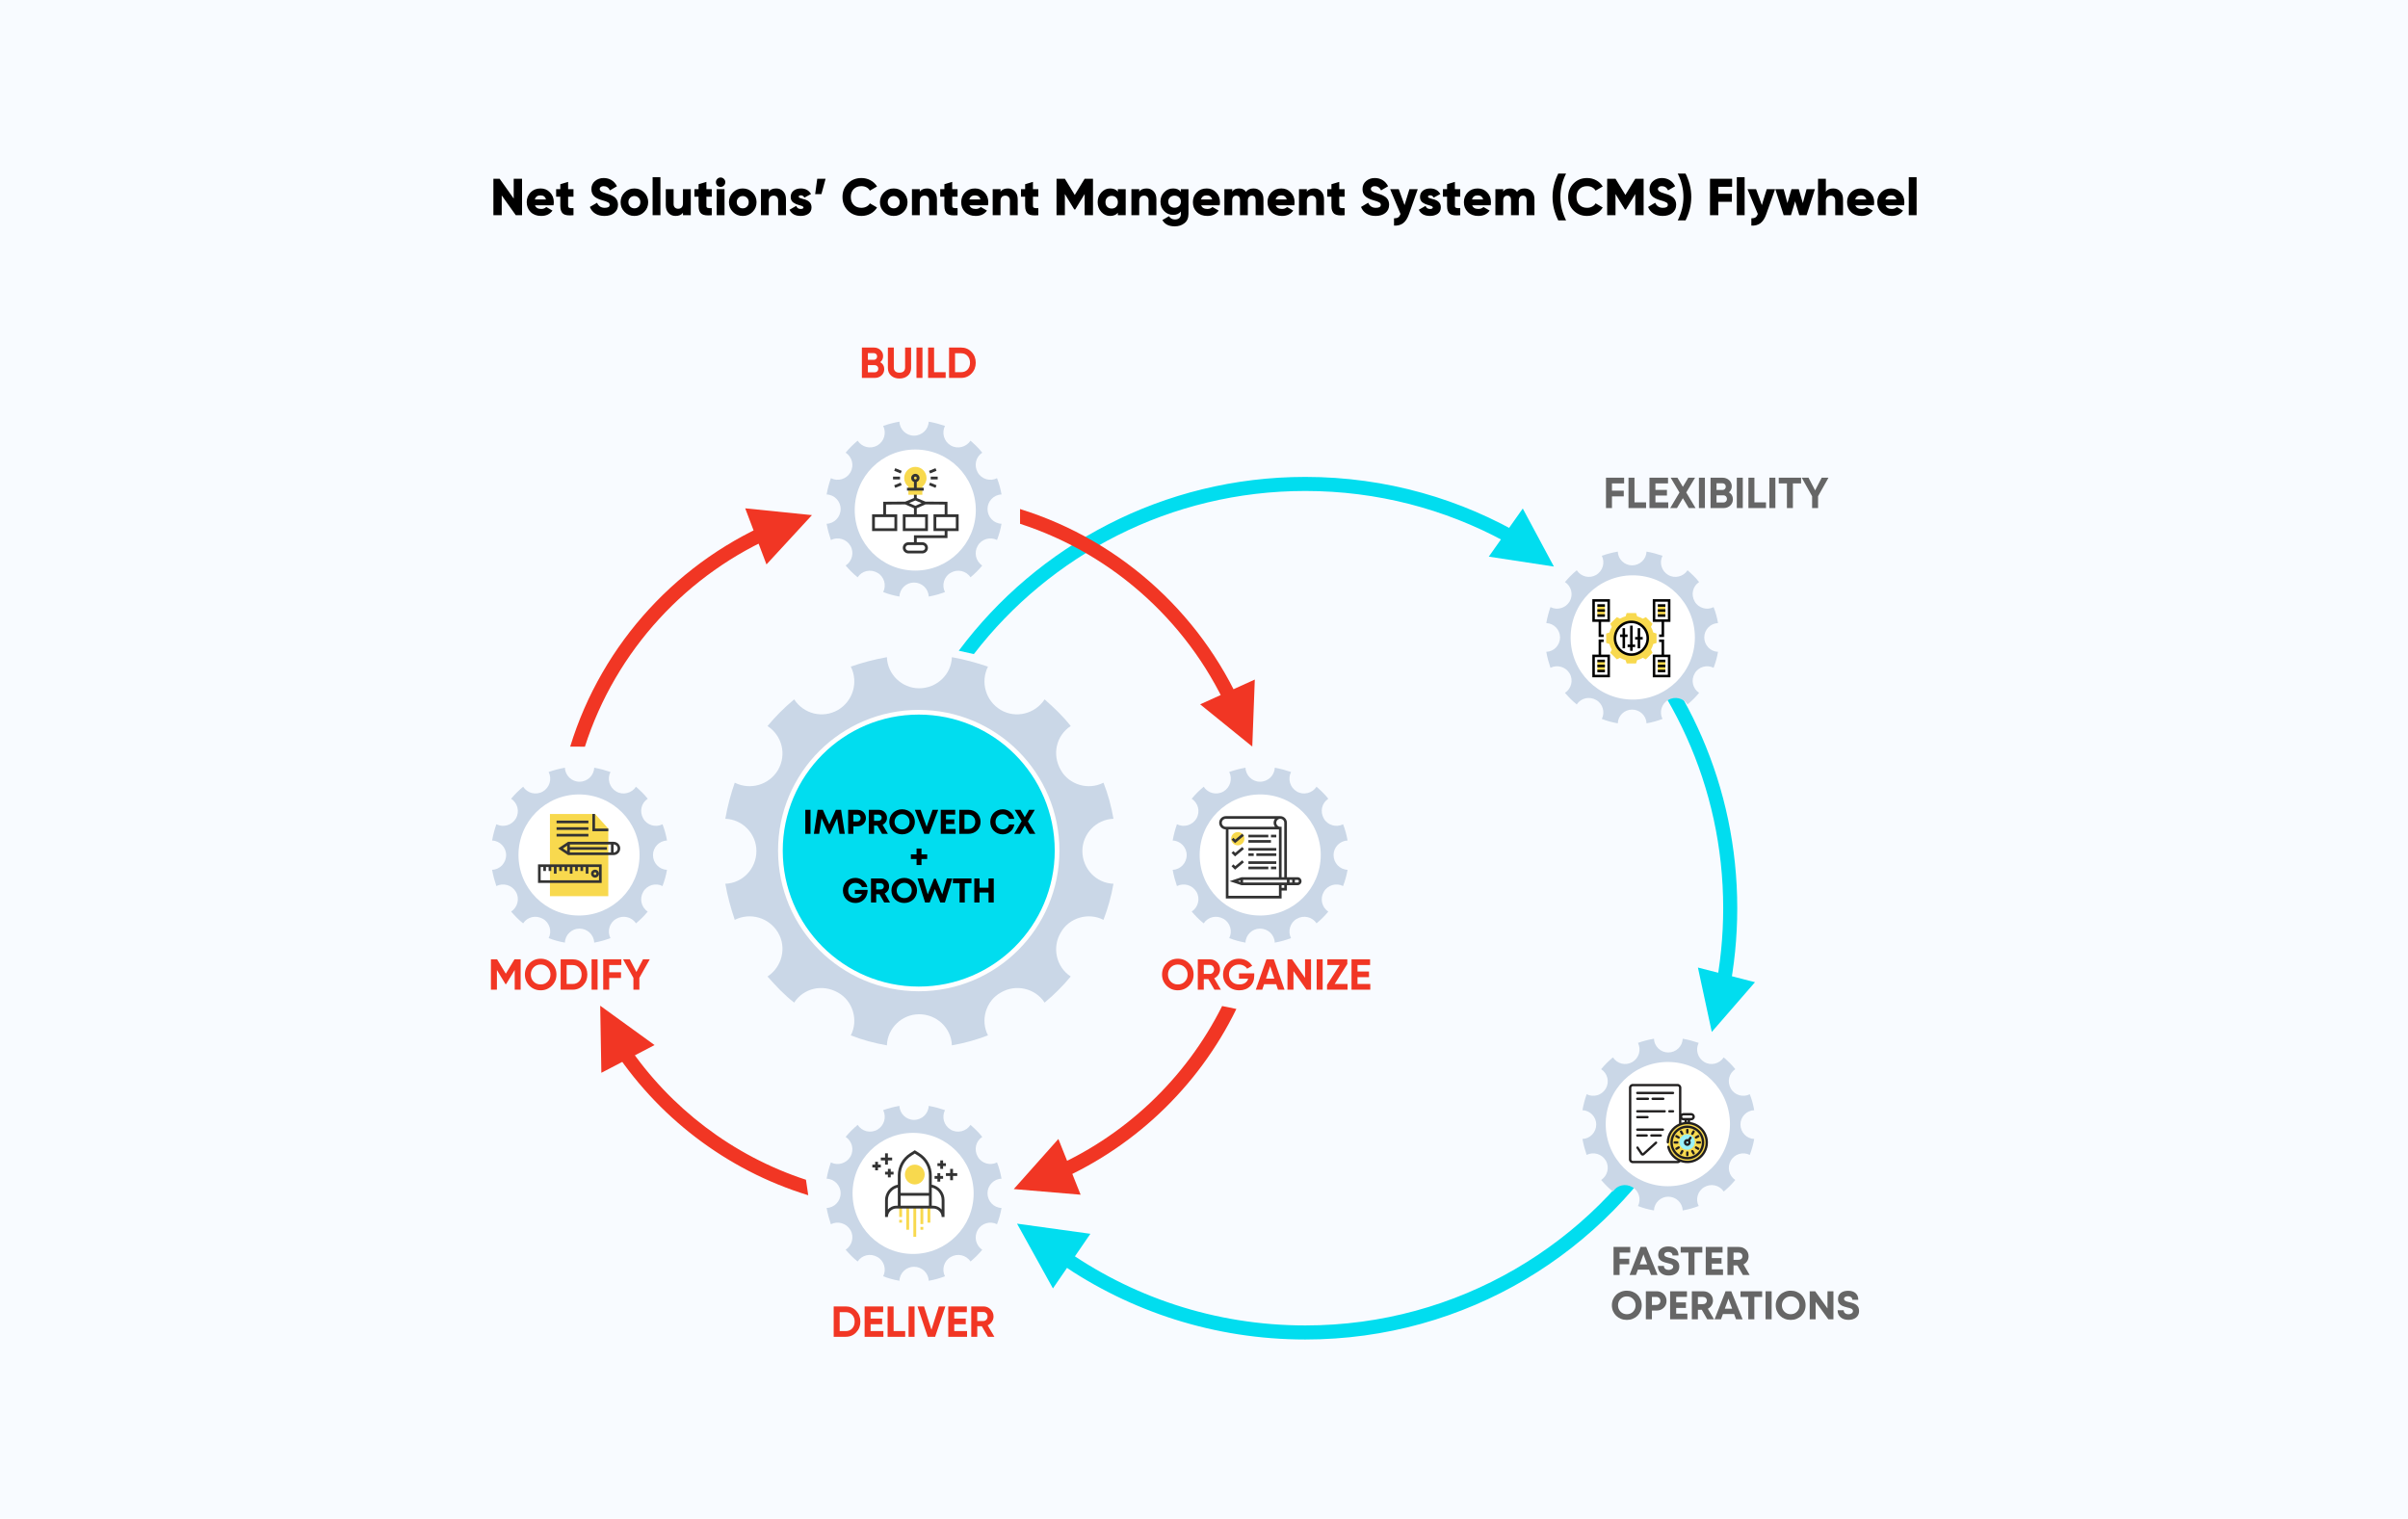 <svg xmlns="http://www.w3.org/2000/svg" xmlns:xlink="http://www.w3.org/1999/xlink" width="1110px" height="700px" viewBox="0 0 1110 700"><title>CMS Flywheel</title><desc>Created with Sketch.</desc><g id="Page-1" stroke="none" stroke-width="1" fill="none" fill-rule="evenodd"><g id="Digital-Experience-Pillar-Page" transform="translate(-570, -5415)"><g id="Right" transform="translate(556, 221)"><g id="Evolution" transform="translate(14, 4328)"><g id="CMS-Flywheel" transform="translate(0, 866)"><rect id="Rectangle" fill="#F8FBFF" x="0" y="0" width="1110" height="700"></rect><g id="CMS-Flywheel---Mobile" transform="translate(226, 160.2)"><g id="Net-Solutions'-Digital-Transformation-Flywheel" transform="translate(0, 34)"><path d="M375.704,423.247 C333.79,423.247 294.9,410.315 262.82,388.229 L263.437,388.227 L263.434,380.74 C295.043,403.415 333.811,416.767 375.704,416.767 C446.129,416.767 507.724,379.034 541.32,322.713 L548.823,322.713 C514.561,382.76 449.868,423.247 375.704,423.247 Z M223.532,351.299 L223.528,352.65 C223.149,352.202 222.772,351.752 222.397,351.3 L223.532,351.299 Z M203.897,123.905 L202.345,130.901 L206.806,131.893 C191.683,159.35 183.08,190.892 183.08,224.441 C183.08,238.333 184.555,251.882 187.358,264.939 L180.734,264.941 C178.024,251.865 176.6,238.319 176.6,224.441 C176.6,187.761 186.548,153.401 203.897,123.905 Z M514.287,81.694 C551.612,117.829 574.81,168.43 574.81,224.441 C574.81,237.898 573.471,251.042 570.918,263.749 L564.302,263.749 L564.58,262.39 C567.04,250.122 568.33,237.431 568.33,224.441 C568.33,168.113 544.077,117.441 505.429,82.265 L514.288,82.265 L514.287,81.694 Z M375.704,25.633 C412.932,25.633 447.773,35.835 477.577,53.591 L467.267,53.594 L467.269,55.19 C440.035,40.471 408.847,32.113 375.704,32.113 C313.469,32.113 258.129,61.581 222.915,107.304 L215.958,105.754 C252.254,57.126 310.296,25.633 375.704,25.633 Z" id="Combined-Shape" fill="#01DDEF" fill-rule="nonzero"></path><polygon id="Path" fill="#01DDEF" fill-rule="nonzero" points="460.273 62.387 475.941 40.203 490.292 66.963"></polygon><polygon id="Path" fill="#01DDEF" fill-rule="nonzero" points="556.675 251.792 582.981 258.549 563.071 281.476"></polygon><path d="M218.388,355.796 L219.338,362.207 C211.419,363.37 203.317,363.973 195.075,363.973 C192.736,363.973 190.408,363.924 188.092,363.828 L187.126,357.297 C189.759,357.427 192.41,357.493 195.075,357.493 C202.995,357.493 210.779,356.914 218.388,355.796 Z M63.39,287.622 C82.95,316.468 111.74,338.546 145.516,349.617 L146.573,356.751 C108.675,345.15 76.562,320.309 55.628,287.621 Z M337.356,269.537 L343.922,270.878 C326.247,307.158 295.699,336.013 258.221,351.498 L257.238,344.881 C292.055,330.078 320.508,303.216 337.356,269.537 Z M36.154,193.644 C36.105,195.256 36.081,196.874 36.081,198.498 C36.081,205.414 36.522,212.226 37.379,218.908 L30.847,218.909 C30.025,212.221 29.601,205.409 29.601,198.498 C29.601,196.875 29.624,195.256 29.671,193.644 Z M359.561,180.3 C360.214,186.276 360.55,192.348 360.55,198.498 C360.55,203.207 360.353,207.871 359.968,212.48 L353.572,211.175 C353.902,206.993 354.07,202.765 354.07,198.498 C354.07,192.345 353.72,186.273 353.04,180.301 Z M133.209,44.977 L133.21,51.989 C90.797,69.921 57.785,105.731 43.622,149.974 L36.83,149.973 C51.48,102.141 87.221,63.527 133.209,44.977 Z M244.206,40.439 C291.759,55.204 330.125,90.838 348.597,136.631 L341.584,136.631 C323.734,94.413 288.169,61.51 244.206,47.24 Z M195.075,33.024 C198.128,33.024 201.162,33.106 204.175,33.27 L204.175,39.76 C201.163,39.59 198.129,39.504 195.075,39.504 C187.667,39.504 180.377,40.01 173.239,40.991 L173.24,34.452 C180.385,33.51 187.673,33.024 195.075,33.024 Z" id="Combined-Shape" fill="#F13624" fill-rule="nonzero"></path><path d="M525.493,383.191 L520.573,383.191 L520.573,386.03 L525.016,386.03 L525.016,388.562 L520.573,388.562 L520.573,393.51 L517.779,393.51 L517.779,380.587 L525.493,380.587 L525.493,383.191 Z M535.056,393.51 L534.155,391.058 L529.009,391.058 L528.126,393.51 L525.161,393.51 L530.225,380.587 L532.857,380.587 L538.084,393.51 L535.056,393.51 Z M531.568,384.002 L529.883,388.626 L533.271,388.626 L531.568,384.002 Z M543.213,393.762 C541.71,393.762 540.5,393.365 539.581,392.573 C538.661,391.774 538.202,390.689 538.202,389.32 L541.014,389.32 C541.014,389.914 541.224,390.374 541.645,390.698 C542.065,391.016 542.582,391.176 543.194,391.176 C543.753,391.176 544.24,391.037 544.654,390.761 C545.069,390.485 545.276,390.115 545.276,389.652 C545.276,389.49 545.246,389.343 545.186,389.211 C545.132,389.079 545.036,388.962 544.898,388.86 C544.766,388.757 544.636,388.67 544.51,388.598 C544.39,388.526 544.21,388.454 543.969,388.382 C543.729,388.31 543.531,388.256 543.375,388.22 C543.225,388.178 542.996,388.121 542.69,388.049 C541.608,387.784 540.827,387.535 540.347,387.301 C539.205,386.754 538.562,385.913 538.418,384.777 C538.394,384.597 538.382,384.411 538.382,384.218 C538.382,382.993 538.8,382.044 539.635,381.371 C540.476,380.692 541.62,380.352 543.068,380.352 C544.546,380.352 545.69,380.722 546.502,381.461 C547.319,382.194 547.727,383.209 547.727,384.507 L544.961,384.507 C544.961,383.978 544.772,383.576 544.393,383.3 C544.02,383.017 543.555,382.876 542.996,382.876 C542.498,382.876 542.068,382.981 541.707,383.191 C541.353,383.402 541.176,383.705 541.176,384.102 C541.176,384.276 541.221,384.435 541.311,384.579 C541.407,384.723 541.518,384.841 541.645,384.93 C541.77,385.021 541.96,385.114 542.212,385.21 C542.465,385.3 542.681,385.369 542.861,385.417 C543.047,385.466 543.315,385.531 543.663,385.615 C543.958,385.688 544.183,385.744 544.339,385.787 C544.501,385.829 544.726,385.895 545.015,385.985 C545.303,386.075 545.532,386.159 545.7,386.237 C545.868,386.309 546.075,386.411 546.321,386.544 C546.568,386.67 546.763,386.799 546.907,386.931 C547.058,387.057 547.216,387.216 547.385,387.409 C547.559,387.601 547.691,387.802 547.781,388.012 C547.872,388.223 547.947,388.466 548.007,388.743 C548.073,389.019 548.106,389.313 548.106,389.625 C548.106,390.304 547.976,390.911 547.718,391.446 C547.46,391.981 547.106,392.416 546.655,392.753 C546.211,393.083 545.694,393.336 545.105,393.51 C544.522,393.678 543.892,393.762 543.213,393.762 Z M558.705,380.587 L558.705,383.182 L555.109,383.182 L555.109,393.51 L552.315,393.51 L552.315,383.182 L548.729,383.182 L548.729,380.587 L558.705,380.587 Z M563.076,390.906 L568.24,390.906 L568.24,393.51 L560.282,393.51 L560.282,380.587 L568.042,380.587 L568.042,383.173 L563.076,383.173 L563.076,385.724 L567.555,385.724 L567.555,388.256 L563.076,388.256 L563.076,390.906 Z M577.406,393.51 L574.882,389.103 L573.089,389.103 L573.089,393.51 L570.295,393.51 L570.295,380.587 L575.513,380.587 C576.811,380.587 577.886,380.992 578.74,381.803 C579.599,382.609 580.028,383.63 580.028,384.868 C580.028,385.703 579.818,386.45 579.398,387.111 C578.977,387.766 578.403,388.271 577.676,388.626 L580.533,393.51 L577.406,393.51 Z M573.089,383.173 L573.089,386.517 L575.324,386.517 C575.901,386.517 576.358,386.363 576.694,386.057 C577.031,385.744 577.199,385.342 577.199,384.849 C577.199,384.357 577.031,383.954 576.694,383.642 C576.358,383.329 575.901,383.173 575.324,383.173 L573.089,383.173 Z M523.917,414.223 C522.943,414.223 522.03,414.052 521.177,413.71 C520.324,413.361 519.591,412.889 518.978,412.294 C518.371,411.7 517.891,410.985 517.536,410.15 C517.187,409.314 517.013,408.425 517.013,407.482 C517.013,406.539 517.187,405.65 517.536,404.814 C517.891,403.979 518.371,403.265 518.978,402.669 C519.591,402.075 520.324,401.606 521.177,401.264 C522.03,400.915 522.943,400.741 523.917,400.741 C524.884,400.741 525.791,400.912 526.638,401.255 C527.491,401.598 528.218,402.069 528.819,402.669 C529.426,403.265 529.903,403.979 530.252,404.814 C530.6,405.644 530.774,406.533 530.774,407.482 C530.774,408.431 530.6,409.324 530.252,410.159 C529.903,410.988 529.426,411.703 528.819,412.304 C528.218,412.898 527.491,413.367 526.638,413.71 C525.791,414.052 524.884,414.223 523.917,414.223 Z M521.024,410.411 C521.805,411.198 522.769,411.592 523.917,411.592 C525.064,411.592 526.022,411.201 526.791,410.42 C527.56,409.633 527.945,408.654 527.945,407.482 C527.945,406.311 527.56,405.334 526.791,404.553 C526.022,403.772 525.064,403.382 523.917,403.382 C522.769,403.382 521.805,403.776 521.024,404.563 C520.242,405.35 519.852,406.322 519.852,407.482 C519.852,408.641 520.242,409.618 521.024,410.411 Z M537.651,401.021 C538.504,401.021 539.276,401.213 539.968,401.598 C540.664,401.976 541.211,402.507 541.608,403.192 C542.01,403.871 542.211,404.628 542.211,405.464 C542.211,406.737 541.776,407.798 540.904,408.645 C540.034,409.486 538.949,409.906 537.651,409.906 L535.47,409.906 L535.47,413.944 L532.677,413.944 L532.677,401.021 L537.651,401.021 Z M537.525,407.32 C538.072,407.32 538.516,407.146 538.859,406.797 C539.201,406.449 539.372,406.004 539.372,405.464 C539.372,404.922 539.201,404.481 538.859,404.139 C538.522,403.79 538.078,403.616 537.525,403.616 L535.47,403.616 L535.47,407.32 L537.525,407.32 Z M546.655,411.339 L551.819,411.339 L551.819,413.944 L543.861,413.944 L543.861,401.021 L551.62,401.021 L551.62,403.607 L546.655,403.607 L546.655,406.158 L551.134,406.158 L551.134,408.69 L546.655,408.69 L546.655,411.339 Z M560.985,413.944 L558.462,409.537 L556.668,409.537 L556.668,413.944 L553.875,413.944 L553.875,401.021 L559.092,401.021 C560.39,401.021 561.465,401.426 562.318,402.237 C563.177,403.043 563.607,404.064 563.607,405.301 C563.607,406.137 563.397,406.884 562.976,407.545 C562.556,408.2 561.982,408.705 561.255,409.059 L564.112,413.944 L560.985,413.944 Z M556.668,403.607 L556.668,406.951 L558.903,406.951 C559.479,406.951 559.936,406.797 560.273,406.491 C560.609,406.178 560.777,405.776 560.777,405.283 C560.777,404.791 560.609,404.388 560.273,404.075 C559.936,403.763 559.479,403.607 558.903,403.607 L556.668,403.607 Z M574.251,413.944 L573.35,411.492 L568.204,411.492 L567.321,413.944 L564.356,413.944 L569.421,401.021 L572.052,401.021 L577.279,413.944 L574.251,413.944 Z M570.763,404.436 L569.078,409.059 L572.467,409.059 L570.763,404.436 Z M586.283,401.021 L586.283,403.616 L582.687,403.616 L582.687,413.944 L579.893,413.944 L579.893,403.616 L576.306,403.616 L576.306,401.021 L586.283,401.021 Z M587.861,413.944 L587.861,401.021 L590.654,401.021 L590.654,413.944 L587.861,413.944 Z M599.45,414.223 C598.477,414.223 597.564,414.052 596.711,413.71 C595.857,413.361 595.124,412.889 594.512,412.294 C593.905,411.7 593.424,410.985 593.07,410.15 C592.722,409.314 592.547,408.425 592.547,407.482 C592.547,406.539 592.722,405.65 593.07,404.814 C593.424,403.979 593.905,403.265 594.512,402.669 C595.124,402.075 595.857,401.606 596.711,401.264 C597.564,400.915 598.477,400.741 599.45,400.741 C600.417,400.741 601.325,400.912 602.172,401.255 C603.025,401.598 603.752,402.069 604.353,402.669 C604.96,403.265 605.438,403.979 605.786,404.814 C606.134,405.644 606.308,406.533 606.308,407.482 C606.308,408.431 606.134,409.324 605.786,410.159 C605.438,410.988 604.96,411.703 604.353,412.304 C603.752,412.898 603.025,413.367 602.172,413.71 C601.325,414.052 600.417,414.223 599.45,414.223 Z M596.557,410.411 C597.339,411.198 598.303,411.592 599.45,411.592 C600.598,411.592 601.556,411.201 602.325,410.42 C603.094,409.633 603.479,408.654 603.479,407.482 C603.479,406.311 603.094,405.334 602.325,404.553 C601.556,403.772 600.598,403.382 599.45,403.382 C598.303,403.382 597.339,403.776 596.557,404.563 C595.776,405.35 595.386,406.322 595.386,407.482 C595.386,408.641 595.776,409.618 596.557,410.411 Z M616.401,401.021 L619.143,401.021 L619.143,413.944 L616.809,413.944 L610.949,405.869 L610.949,413.944 L608.211,413.944 L608.211,401.021 L610.732,401.021 L616.401,408.906 L616.401,401.021 Z M626.084,414.196 C624.581,414.196 623.368,413.799 622.452,413.006 C621.529,412.207 621.074,411.123 621.074,409.753 L623.882,409.753 C623.882,410.348 624.093,410.807 624.515,411.132 C624.937,411.45 625.451,411.61 626.064,411.61 C626.624,411.61 627.112,411.471 627.527,411.195 C627.936,410.919 628.147,410.549 628.147,410.086 C628.147,409.924 628.114,409.777 628.055,409.645 C628.002,409.513 627.903,409.395 627.764,409.293 C627.633,409.191 627.507,409.104 627.382,409.032 C627.257,408.96 627.079,408.888 626.842,408.816 C626.598,408.744 626.4,408.69 626.242,408.654 C626.097,408.612 625.866,408.554 625.556,408.483 C624.475,408.218 623.698,407.969 623.216,407.734 C622.076,407.188 621.43,406.347 621.285,405.211 C621.265,405.031 621.252,404.845 621.252,404.652 C621.252,403.427 621.667,402.478 622.504,401.805 C623.348,401.126 624.488,400.786 625.939,400.786 C627.415,400.786 628.562,401.156 629.373,401.895 C630.19,402.628 630.599,403.643 630.599,404.941 L627.83,404.941 C627.83,404.412 627.639,404.01 627.264,403.733 C626.888,403.451 626.426,403.31 625.866,403.31 C625.365,403.31 624.937,403.415 624.574,403.625 C624.225,403.836 624.047,404.139 624.047,404.536 C624.047,404.71 624.093,404.868 624.179,405.013 C624.278,405.157 624.39,405.274 624.515,405.364 C624.64,405.454 624.831,405.547 625.082,405.644 C625.332,405.734 625.55,405.803 625.728,405.851 C625.919,405.899 626.183,405.965 626.532,406.049 C626.828,406.121 627.053,406.178 627.211,406.22 C627.369,406.263 627.593,406.328 627.883,406.419 C628.173,406.509 628.404,406.593 628.569,406.671 C628.74,406.743 628.944,406.845 629.188,406.978 C629.439,407.104 629.63,407.233 629.775,407.365 C629.927,407.491 630.085,407.65 630.256,407.843 C630.427,408.035 630.559,408.236 630.652,408.446 C630.744,408.657 630.816,408.9 630.876,409.177 C630.942,409.453 630.975,409.747 630.975,410.059 C630.975,410.738 630.849,411.345 630.586,411.88 C630.329,412.414 629.973,412.85 629.524,413.187 C629.083,413.517 628.562,413.77 627.975,413.944 C627.389,414.112 626.763,414.196 626.084,414.196 Z" id="Shape" fill="#666666" fill-rule="nonzero"></path><path d="M497.541,116.233 C499.353,119.291 498.334,123.255 495.389,125.18 C497.088,127.106 498.787,128.918 500.826,130.504 C502.751,127.559 506.601,126.653 509.772,128.465 C512.83,130.164 513.963,134.128 512.377,137.186 C514.643,138.091 517.135,138.771 519.739,139.224 C519.852,135.713 522.797,132.882 526.308,132.882 C529.932,132.882 532.877,135.713 532.99,139.224 C535.595,138.771 537.973,138.091 540.351,137.186 C538.766,134.128 539.898,130.164 542.956,128.465 C546.014,126.653 549.978,127.559 551.904,130.504 C553.829,128.918 555.641,127.106 557.227,125.18 C554.282,123.255 553.376,119.291 555.188,116.233 C556.887,113.175 560.851,112.043 563.909,113.628 C564.815,111.25 565.494,108.872 565.948,106.267 C562.436,106.153 559.605,103.209 559.605,99.585 C559.605,96.074 562.436,93.129 565.948,93.016 C565.494,90.411 564.815,87.92 563.909,85.654 C560.851,87.24 556.887,86.107 555.188,83.049 C553.376,79.878 554.282,76.028 557.227,74.102 C555.641,72.064 553.829,70.365 551.904,68.666 C549.978,71.611 546.014,72.63 542.956,70.818 C539.898,69.006 538.766,65.155 540.351,61.984 C537.973,61.191 535.595,60.511 532.99,60.059 C532.877,63.569 529.932,66.401 526.308,66.401 C522.797,66.401 519.852,63.569 519.739,60.059 C517.135,60.511 514.643,61.191 512.377,61.984 C513.963,65.155 512.83,69.006 509.772,70.818 C506.601,72.63 502.751,71.611 500.826,68.666 C498.787,70.365 497.088,72.064 495.389,74.102 C498.334,76.028 499.353,79.878 497.541,83.049 C495.729,86.107 491.878,87.24 488.707,85.654 C487.914,87.92 487.235,90.411 486.782,93.016 C490.292,93.129 493.124,96.074 493.124,99.585 C493.124,103.209 490.292,106.153 486.782,106.267 C487.235,108.872 487.914,111.25 488.707,113.628 C491.878,112.043 495.729,113.175 497.541,116.233 Z M538.653,99.585 C538.653,106.38 533.103,111.929 526.308,111.929 C519.513,111.929 514.076,106.38 514.076,99.585 C514.076,92.79 519.513,87.353 526.308,87.353 C533.103,87.353 538.653,92.79 538.653,99.585 Z" id="Shape" fill="#CAD7E7"></path><circle id="Oval" fill="#FFFFFF" fill-rule="nonzero" cx="526.638" cy="99.638" r="28.638"></circle><g id="2857443" transform="translate(508, 82)" fill-rule="nonzero"><polygon id="Path" fill="#F8D94E" points="2.323 2.903 5.806 2.903 5.806 7.548 2.323 7.548"></polygon><polygon id="Path" fill="#F8D94E" points="2.323 28.452 5.806 28.452 5.806 33.097 2.323 33.097"></polygon><path d="M28.1,15.335 C27.861,14.428 27.501,13.56 27.024,12.745 L27.739,11.316 L24.683,8.26 L23.254,8.975 C22.44,8.499 21.571,8.139 20.665,7.9 L20.161,6.387 L15.84,6.387 L15.335,7.9 C14.429,8.139 13.56,8.499 12.746,8.976 L11.317,8.261 L8.261,11.317 L8.976,12.746 C8.5,13.56 8.139,14.429 7.9,15.335 L6.387,15.839 L6.387,20.16 L7.9,20.665 C8.139,21.571 8.499,22.44 8.976,23.254 L8.261,24.683 L11.317,27.739 L12.746,27.024 C13.56,27.5 14.429,27.861 15.335,28.1 L15.839,29.613 L20.16,29.613 L20.665,28.1 C21.571,27.861 22.44,27.501 23.254,27.024 L24.683,27.739 L27.739,24.683 L27.024,23.254 C27.5,22.44 27.861,21.571 28.1,20.665 L29.613,20.161 L29.613,15.84 L28.1,15.335 Z M18,25.548 C13.831,25.548 10.452,22.169 10.452,18 C10.452,13.831 13.831,10.452 18,10.452 C22.169,10.452 25.548,13.831 25.548,18 C25.548,22.169 22.169,25.548 18,25.548 Z" id="Shape" fill="#F8D94E"></path><polygon id="Path" fill="#F8D94E" points="30.194 2.903 33.677 2.903 33.677 7.548 30.194 7.548"></polygon><polygon id="Path" fill="#F8D94E" points="30.194 28.452 33.677 28.452 33.677 33.097 30.194 33.097"></polygon><g id="Group" fill="#000000"><path d="M18,9.871 C13.517,9.871 9.871,13.517 9.871,18 C9.871,22.483 13.517,26.129 18,26.129 C22.483,26.129 26.129,22.483 26.129,18 C26.129,13.517 22.483,9.871 18,9.871 Z M18,24.968 C14.158,24.968 11.032,21.842 11.032,18 C11.032,14.158 14.158,11.032 18,11.032 C21.842,11.032 24.968,14.158 24.968,18 C24.968,21.842 21.842,24.968 18,24.968 Z" id="Shape"></path><polygon id="Path" points="18.581 12.194 17.419 12.194 17.419 20.903 16.258 20.903 16.258 22.065 17.419 22.065 17.419 23.806 18.581 23.806 18.581 22.065 19.742 22.065 19.742 20.903 18.581 20.903"></polygon><polygon id="Path" points="22.065 13.355 20.903 13.355 20.903 17.419 19.742 17.419 19.742 18.581 20.903 18.581 20.903 22.645 22.065 22.645 22.065 18.581 23.226 18.581 23.226 17.419 22.065 17.419"></polygon><polygon id="Path" points="16.258 17.419 16.258 16.258 15.097 16.258 15.097 13.355 13.935 13.355 13.935 16.258 12.774 16.258 12.774 17.419 13.935 17.419 13.935 22.645 15.097 22.645 15.097 17.419"></polygon><path d="M0,10.452 L2.903,10.452 L2.903,17.419 L5.226,17.419 L5.226,16.258 L4.065,16.258 L4.065,10.452 L8.129,10.452 L8.129,0 L0,0 L0,10.452 Z M1.161,1.161 L6.968,1.161 L6.968,9.29 L1.161,9.29 L1.161,1.161 Z" id="Shape"></path><polygon id="Path" points="2.323 2.323 5.806 2.323 5.806 3.484 2.323 3.484"></polygon><polygon id="Path" points="2.323 4.645 5.806 4.645 5.806 5.806 2.323 5.806"></polygon><polygon id="Path" points="2.323 6.968 5.806 6.968 5.806 8.129 2.323 8.129"></polygon><polygon id="Path" points="2.323 27.871 5.806 27.871 5.806 29.032 2.323 29.032"></polygon><polygon id="Path" points="2.323 30.194 5.806 30.194 5.806 31.355 2.323 31.355"></polygon><polygon id="Path" points="2.323 32.516 5.806 32.516 5.806 33.677 2.323 33.677"></polygon><path d="M27.871,0 L27.871,10.452 L31.935,10.452 L31.935,16.258 L30.774,16.258 L30.774,17.419 L33.097,17.419 L33.097,10.452 L36,10.452 L36,0 L27.871,0 Z M34.839,9.29 L29.032,9.29 L29.032,1.161 L34.839,1.161 L34.839,9.29 Z" id="Shape"></path><polygon id="Path" points="30.194 2.323 33.677 2.323 33.677 3.484 30.194 3.484"></polygon><polygon id="Path" points="30.194 4.645 33.677 4.645 33.677 5.806 30.194 5.806"></polygon><polygon id="Path" points="30.194 6.968 33.677 6.968 33.677 8.129 30.194 8.129"></polygon><polygon id="Path" points="30.194 27.871 33.677 27.871 33.677 29.032 30.194 29.032"></polygon><polygon id="Path" points="30.194 30.194 33.677 30.194 33.677 31.355 30.194 31.355"></polygon><polygon id="Path" points="30.194 32.516 33.677 32.516 33.677 33.677 30.194 33.677"></polygon><path d="M33.097,18.581 L30.774,18.581 L30.774,19.742 L31.935,19.742 L31.935,25.548 L27.871,25.548 L27.871,36 L36,36 L36,25.548 L33.097,25.548 L33.097,18.581 Z M34.839,34.839 L29.032,34.839 L29.032,26.71 L34.839,26.71 L34.839,34.839 Z" id="Shape"></path><path d="M4.065,19.742 L5.226,19.742 L5.226,18.581 L2.903,18.581 L2.903,25.548 L0,25.548 L0,36 L8.129,36 L8.129,25.548 L4.065,25.548 L4.065,19.742 Z M6.968,34.839 L1.161,34.839 L1.161,26.71 L6.968,26.71 L6.968,34.839 Z" id="Shape"></path></g></g><path d="M514.218,340.77 C516.03,343.828 515.01,347.792 512.066,349.718 C513.764,351.642 515.464,353.455 517.502,355.04 C519.427,352.096 523.278,351.189 526.449,353.001 C529.507,354.701 530.639,358.664 529.054,361.722 C531.319,362.628 533.811,363.308 536.416,363.761 C536.529,360.25 539.473,357.418 542.985,357.418 C546.609,357.418 549.553,360.25 549.666,363.761 C552.271,363.308 554.65,362.628 557.028,361.722 C555.443,358.664 556.575,354.701 559.633,353.001 C562.691,351.189 566.655,352.096 568.58,355.04 C570.506,353.455 572.318,351.642 573.903,349.718 C570.959,347.792 570.052,343.828 571.865,340.77 C573.563,337.712 577.528,336.58 580.585,338.165 C581.491,335.787 582.171,333.409 582.624,330.804 C579.113,330.69 576.282,327.746 576.282,324.121 C576.282,320.611 579.113,317.666 582.624,317.553 C582.171,314.948 581.491,312.456 580.585,310.191 C577.528,311.777 573.563,310.644 571.865,307.586 C570.052,304.415 570.959,300.564 573.903,298.639 C572.318,296.6 570.506,294.902 568.58,293.203 C566.655,296.147 562.691,297.167 559.633,295.354 C556.575,293.542 555.443,289.692 557.028,286.521 C554.65,285.728 552.271,285.049 549.666,284.596 C549.553,288.106 546.609,290.937 542.985,290.937 C539.473,290.937 536.529,288.106 536.416,284.596 C533.811,285.049 531.319,285.728 529.054,286.521 C530.639,289.692 529.507,293.542 526.449,295.354 C523.278,297.167 519.427,296.147 517.502,293.203 C515.464,294.902 513.764,296.6 512.066,298.639 C515.01,300.564 516.03,304.415 514.218,307.586 C512.406,310.644 508.555,311.777 505.384,310.191 C504.591,312.456 503.911,314.948 503.458,317.553 C506.969,317.666 509.801,320.611 509.801,324.121 C509.801,327.746 506.969,330.69 503.458,330.804 C503.911,333.409 504.591,335.787 505.384,338.165 C508.555,336.58 512.406,337.712 514.218,340.77 Z M555.329,324.121 C555.329,330.917 549.78,336.467 542.985,336.467 C536.189,336.467 530.753,330.917 530.753,324.121 C530.753,317.326 536.189,311.89 542.985,311.89 C549.78,311.89 555.329,317.326 555.329,324.121 Z" id="Shape" fill="#CAD7E7"></path><circle id="Oval" fill="#FFFFFF" fill-rule="nonzero" cx="542.816" cy="323.955" r="28.638"></circle><path d="M552.823,332.582 C552.918,331.944 552.426,331.384 551.785,331.384 C550.953,331.384 550.434,332.349 550.953,333.05 C551.508,333.799 552.688,333.492 552.823,332.582 Z" id="Path" fill="#99F1F8" fill-rule="nonzero"></path><circle id="Oval" fill="#F8D94E" fill-rule="nonzero" cx="551.701" cy="332.243" r="8.934"></circle><circle id="Oval" fill="#99F1F8" fill-rule="nonzero" cx="551.701" cy="332.243" r="3.574"></circle><path d="M553.072,323.004 L553.072,322.229 L553.569,322.229 C554.497,322.229 555.252,321.474 555.252,320.547 C555.252,319.618 554.497,318.863 553.569,318.863 L550.013,318.863 C549.651,318.863 549.317,318.977 549.043,319.172 L549.043,307.179 C549.043,306.221 548.263,305.441 547.304,305.441 L526.638,305.441 C525.679,305.441 524.899,306.221 524.899,307.179 L524.899,340.242 C524.899,341.2 525.679,341.98 526.638,341.98 L547.304,341.98 C547.823,341.98 548.29,341.751 548.609,341.39 C554.847,343.605 561.302,338.936 561.302,332.434 C561.302,327.603 557.725,323.639 553.072,323.004 Z M550.013,319.944 L553.569,319.944 C553.901,319.944 554.171,320.214 554.171,320.547 C554.171,320.878 553.901,321.148 553.569,321.148 C550.982,321.148 552.578,321.148 550.013,321.148 C549.681,321.148 549.411,320.878 549.411,320.547 C549.411,320.214 549.681,319.944 550.013,319.944 Z M551.991,322.229 L551.991,322.919 C551.858,322.916 551.724,322.916 551.591,322.919 L551.591,322.229 L551.991,322.229 Z M549.043,321.92 C549.317,322.115 549.651,322.229 550.013,322.229 L550.51,322.229 L550.51,323.003 C550.01,323.07 549.52,323.176 549.043,323.32 L549.043,321.92 Z M558.33,337.748 C553.89,343.205 545.143,341.108 543.579,334.33 C543.511,334.04 543.221,333.858 542.93,333.926 C542.639,333.993 542.457,334.283 542.525,334.574 C543.174,337.386 545.019,339.64 547.441,340.884 C547.338,340.906 548.516,340.899 526.638,340.899 C526.275,340.899 525.98,340.604 525.98,340.242 L525.98,307.179 C525.98,306.816 526.275,306.522 526.638,306.522 L547.304,306.522 C547.667,306.522 547.962,306.816 547.962,307.179 L547.962,323.718 C544.686,325.158 542.329,328.431 542.28,332.301 C542.277,332.599 542.516,332.845 542.815,332.848 C543.128,332.848 543.358,332.602 543.362,332.315 C543.427,327.211 547.996,323.316 553.072,324.096 C559.51,325.092 562.432,332.704 558.33,337.748 Z" id="Shape" fill="#211F1F" fill-rule="nonzero"></path><path d="M558.054,327.786 C555.488,324.324 550.61,323.599 547.149,326.165 C543.687,328.731 542.962,333.608 545.528,337.07 C548.089,340.525 552.981,341.249 556.433,338.691 C559.886,336.13 560.613,331.239 558.054,327.786 Z M555.789,337.822 C552.813,340.028 548.6,339.399 546.397,336.426 C544.187,333.445 544.811,329.244 547.793,327.033 C550.774,324.823 554.975,325.447 557.185,328.43 C559.39,331.404 558.763,335.617 555.789,337.822 Z" id="Shape" fill="#211F1F" fill-rule="nonzero"></path><path d="M551.791,328.348 C552.09,328.348 552.331,328.107 552.331,327.808 L552.331,326.633 C552.331,326.334 552.09,326.092 551.791,326.092 C551.492,326.092 551.25,326.334 551.25,326.633 L551.25,327.808 C551.25,328.107 551.492,328.348 551.791,328.348 Z" id="Path" fill="#211F1F" fill-rule="nonzero"></path><path d="M554.959,326.941 C554.7,326.792 554.37,326.88 554.22,327.138 L553.633,328.157 C553.424,328.518 553.688,328.967 554.1,328.967 C554.287,328.967 554.468,328.87 554.569,328.697 L555.157,327.679 C555.306,327.42 555.217,327.09 554.959,326.941 Z" id="Path" fill="#211F1F" fill-rule="nonzero"></path><path d="M556.062,330.586 L557.08,329.999 C557.338,329.849 557.427,329.519 557.277,329.26 C557.128,329.002 556.798,328.913 556.539,329.062 L555.521,329.65 C555.263,329.799 555.174,330.13 555.323,330.389 C555.473,330.648 555.803,330.735 556.062,330.586 Z" id="Path" fill="#211F1F" fill-rule="nonzero"></path><path d="M557.586,331.887 L556.41,331.887 C556.112,331.887 555.87,332.129 555.87,332.428 C555.87,332.727 556.112,332.968 556.41,332.968 L557.586,332.968 C557.885,332.968 558.126,332.727 558.126,332.428 C558.126,332.129 557.885,331.887 557.586,331.887 Z" id="Path" fill="#211F1F" fill-rule="nonzero"></path><path d="M557.08,334.859 L556.062,334.272 C555.803,334.122 555.472,334.21 555.323,334.469 C555.174,334.728 555.263,335.059 555.521,335.208 L556.539,335.795 C556.797,335.944 557.128,335.856 557.277,335.597 C557.427,335.339 557.338,335.008 557.08,334.859 Z" id="Path" fill="#211F1F" fill-rule="nonzero"></path><path d="M554.569,336.159 C554.42,335.901 554.089,335.813 553.83,335.962 C553.571,336.111 553.483,336.442 553.633,336.7 L554.22,337.718 C554.37,337.977 554.7,338.065 554.958,337.916 C555.217,337.766 555.306,337.436 555.157,337.177 L554.569,336.159 Z" id="Path" fill="#211F1F" fill-rule="nonzero"></path><path d="M551.791,336.507 C551.492,336.507 551.25,336.749 551.25,337.048 L551.25,338.223 C551.25,338.522 551.492,338.764 551.791,338.764 C552.09,338.764 552.331,338.522 552.331,338.223 L552.331,337.048 C552.331,336.749 552.089,336.507 551.791,336.507 Z" id="Path" fill="#211F1F" fill-rule="nonzero"></path><path d="M549.752,335.962 C549.492,335.812 549.162,335.901 549.013,336.159 L548.425,337.178 C548.216,337.539 548.48,337.989 548.893,337.989 C549.08,337.989 549.262,337.892 549.361,337.718 L549.949,336.7 C550.098,336.442 550.01,336.111 549.752,335.962 Z" id="Path" fill="#211F1F" fill-rule="nonzero"></path><path d="M547.52,334.272 L546.502,334.859 C546.023,335.135 546.223,335.867 546.772,335.867 C546.965,335.867 546.966,335.839 548.06,335.208 C548.319,335.059 548.408,334.728 548.258,334.469 C548.109,334.21 547.778,334.122 547.52,334.272 Z" id="Path" fill="#211F1F" fill-rule="nonzero"></path><path d="M547.711,332.428 C547.711,332.129 547.47,331.887 547.171,331.887 L545.996,331.887 C545.697,331.887 545.455,332.129 545.455,332.428 C545.455,332.727 545.697,332.968 545.996,332.968 L547.171,332.968 C547.47,332.968 547.711,332.726 547.711,332.428 Z" id="Path" fill="#211F1F" fill-rule="nonzero"></path><path d="M546.502,329.999 C547.609,330.638 547.6,330.659 547.79,330.659 C548.34,330.659 548.539,329.926 548.061,329.65 L547.042,329.062 C546.784,328.913 546.453,329.002 546.304,329.26 C546.155,329.519 546.244,329.849 546.502,329.999 Z" id="Path" fill="#211F1F" fill-rule="nonzero"></path><path d="M549.361,327.138 C549.212,326.88 548.881,326.792 548.622,326.94 C548.364,327.09 548.276,327.42 548.425,327.679 L549.013,328.697 C549.162,328.955 549.492,329.044 549.751,328.895 C550.009,328.745 550.098,328.415 549.949,328.157 L549.361,327.138 Z" id="Path" fill="#211F1F" fill-rule="nonzero"></path><path d="M553.695,330.575 C553.857,330.323 553.784,329.989 553.532,329.828 C553.281,329.667 552.946,329.74 552.786,329.992 L552.203,330.901 C551.254,330.65 550.359,331.286 550.223,332.197 C550.016,333.595 551.608,334.537 552.734,333.702 C553.419,333.194 553.585,332.232 553.088,331.523 L553.695,330.575 Z M552.091,332.833 C551.73,333.101 551.227,332.798 551.293,332.355 C551.332,332.094 551.556,331.926 551.785,331.926 C552.281,331.926 552.476,332.547 552.091,332.833 Z" id="Shape" fill="#211F1F" fill-rule="nonzero"></path><path d="M528.741,310.141 L545.202,310.141 C545.501,310.141 545.743,309.899 545.743,309.601 C545.743,309.302 545.501,309.06 545.202,309.06 L528.741,309.06 C528.442,309.06 528.2,309.302 528.2,309.601 C528.2,309.899 528.442,310.141 528.741,310.141 Z" id="Path" fill="#211F1F" fill-rule="nonzero"></path><path d="M535.803,311.759 C535.505,311.759 535.263,312.001 535.263,312.3 C535.263,312.599 535.505,312.84 535.803,312.84 L540.704,312.84 C541.003,312.84 541.244,312.599 541.244,312.3 C541.244,312.001 541.003,311.759 540.704,311.759 L535.803,311.759 Z" id="Path" fill="#211F1F" fill-rule="nonzero"></path><path d="M528.741,312.84 L533.642,312.84 C533.94,312.84 534.182,312.599 534.182,312.3 C534.182,312.001 533.94,311.759 533.642,311.759 L528.741,311.759 C528.442,311.759 528.2,312.001 528.2,312.3 C528.2,312.599 528.442,312.84 528.741,312.84 Z" id="Path" fill="#211F1F" fill-rule="nonzero"></path><path d="M541.353,317.513 L528.741,317.513 C528.442,317.513 528.2,317.755 528.2,318.054 C528.2,318.352 528.442,318.594 528.741,318.594 L541.353,318.594 C541.651,318.594 541.894,318.352 541.894,318.054 C541.894,317.755 541.651,317.513 541.353,317.513 Z" id="Path" fill="#211F1F" fill-rule="nonzero"></path><path d="M545.202,317.513 L543.515,317.513 C543.217,317.513 542.975,317.755 542.975,318.054 C542.975,318.352 543.217,318.594 543.515,318.594 L545.202,318.594 C545.501,318.594 545.743,318.352 545.743,318.054 C545.743,317.755 545.501,317.513 545.202,317.513 Z" id="Path" fill="#211F1F" fill-rule="nonzero"></path><path d="M528.741,321.293 L533.433,321.293 C533.731,321.293 533.973,321.052 533.973,320.753 C533.973,320.454 533.731,320.212 533.433,320.212 L528.741,320.212 C528.442,320.212 528.2,320.454 528.2,320.753 C528.2,321.052 528.442,321.293 528.741,321.293 Z" id="Path" fill="#211F1F" fill-rule="nonzero"></path><path d="M540.523,325.966 L528.741,325.966 C528.442,325.966 528.2,326.208 528.2,326.507 C528.2,326.805 528.442,327.047 528.741,327.047 L540.523,327.047 C540.821,327.047 541.063,326.805 541.063,326.507 C541.063,326.208 540.821,325.966 540.523,325.966 Z" id="Path" fill="#211F1F" fill-rule="nonzero"></path><path d="M528.741,329.748 L533.065,329.748 C533.364,329.748 533.606,329.507 533.606,329.208 C533.606,328.909 533.364,328.667 533.065,328.667 L528.741,328.667 C528.442,328.667 528.2,328.909 528.2,329.208 C528.2,329.507 528.442,329.748 528.741,329.748 Z" id="Path" fill="#211F1F" fill-rule="nonzero"></path><path d="M539.551,328.667 L535.227,328.667 C534.928,328.667 534.687,328.909 534.687,329.208 C534.687,329.507 534.928,329.748 535.227,329.748 L539.551,329.748 C539.85,329.748 540.092,329.507 540.092,329.208 C540.092,328.909 539.85,328.667 539.551,328.667 Z" id="Path" fill="#211F1F" fill-rule="nonzero"></path><path d="M537.018,332.126 L531.221,337.402 L529.265,334.494 C529.098,334.246 528.762,334.18 528.515,334.347 C528.267,334.514 528.201,334.849 528.368,335.097 L530.348,338.041 C530.703,338.57 531.446,338.659 531.916,338.23 L537.746,332.926 C537.966,332.725 537.982,332.382 537.782,332.162 C537.58,331.941 537.239,331.925 537.018,332.126 Z" id="Path" fill="#211F1F" fill-rule="nonzero"></path><polygon id="Path" fill="#F13624" fill-rule="nonzero" points="127.314 65.98 117.513 40.117 148.277 43.247"></polygon><polygon id="Path" fill="#F13624" fill-rule="nonzero" points="327.231 130.467 352.418 119.04 351.252 149.941"></polygon><polygon id="Path" fill="#F13624" fill-rule="nonzero" points="75.728 287.521 51.204 300.311 50.676 269.392"></polygon><polygon id="Path" fill="#F13624" fill-rule="nonzero" points="261.877 330.815 272.124 356.505 241.311 353.907"></polygon><path d="M132.659,235.694 C136.755,242.606 134.451,251.565 127.796,255.917 C131.636,260.268 135.475,264.364 140.083,267.947 C144.435,261.292 153.137,259.245 160.305,263.34 C167.216,267.18 169.776,276.139 166.192,283.05 C171.312,285.098 176.943,286.634 182.83,287.657 C183.087,279.723 189.742,273.323 197.677,273.323 C205.868,273.323 212.523,279.723 212.78,287.657 C218.667,286.634 224.043,285.098 229.418,283.05 C225.834,276.139 228.394,267.18 235.306,263.34 C242.217,259.245 251.175,261.292 255.527,267.947 C259.879,264.364 263.974,260.268 267.558,255.917 C260.903,251.565 258.855,242.606 262.951,235.694 C266.79,228.783 275.749,226.224 282.661,229.807 C284.709,224.432 286.244,219.057 287.268,213.169 C279.333,212.913 272.933,206.258 272.933,198.066 C272.933,190.131 279.333,183.476 287.268,183.22 C286.244,177.332 284.709,171.701 282.661,166.581 C275.749,170.165 266.79,167.606 262.951,160.694 C258.855,153.527 260.903,144.824 267.558,140.472 C263.974,135.865 259.879,132.025 255.527,128.185 C251.175,134.84 242.217,137.144 235.306,133.049 C228.394,128.953 225.834,120.25 229.418,113.083 C224.043,111.291 218.667,109.755 212.78,108.731 C212.523,116.666 205.868,123.066 197.677,123.066 C189.742,123.066 183.087,116.666 182.83,108.731 C176.943,109.755 171.312,111.291 166.192,113.083 C169.776,120.25 167.216,128.953 160.305,133.049 C153.137,137.144 144.435,134.84 140.083,128.185 C135.475,132.025 131.636,135.865 127.796,140.472 C134.451,144.824 136.755,153.527 132.659,160.694 C128.564,167.606 119.861,170.165 112.694,166.581 C110.901,171.701 109.366,177.332 108.342,183.22 C116.277,183.476 122.676,190.131 122.676,198.066 C122.676,206.258 116.277,212.913 108.342,213.169 C109.366,219.057 110.901,224.432 112.694,229.807 C119.861,226.224 128.564,228.783 132.659,235.694 Z M225.578,198.066 C225.578,213.425 213.035,225.968 197.677,225.968 C182.319,225.968 170.031,213.425 170.031,198.066 C170.031,182.708 182.319,170.421 197.677,170.421 C213.035,170.421 225.578,182.708 225.578,198.066 Z" id="Shape" fill="#CAD7E7"></path><circle id="Oval" stroke="#FFFFFF" stroke-width="2.16" fill="#01DDEF" fill-rule="nonzero" cx="197.508" cy="197.878" r="63.769"></circle><path d="M145.22,190.156 L145.22,179.079 L147.614,179.079 L147.614,190.156 L145.22,190.156 Z M163.423,190.156 L160.982,190.156 L159.893,182.926 L156.587,190.133 L155.999,190.133 L152.694,182.934 L151.604,190.156 L149.163,190.156 L150.894,179.079 L153.296,179.079 L156.293,185.869 L159.298,179.079 L161.708,179.079 L163.423,190.156 Z M169.237,179.079 C169.968,179.079 170.629,179.244 171.221,179.573 C171.819,179.898 172.288,180.354 172.627,180.941 C172.973,181.523 173.145,182.172 173.145,182.887 C173.145,183.979 172.772,184.888 172.025,185.614 C171.278,186.335 170.349,186.695 169.237,186.695 L167.367,186.695 L167.367,190.156 L164.972,190.156 L164.972,179.079 L169.237,179.079 Z M169.128,184.479 C169.597,184.479 169.978,184.329 170.271,184.03 C170.565,183.732 170.712,183.351 170.712,182.887 C170.712,182.424 170.565,182.045 170.271,181.752 C169.983,181.453 169.602,181.303 169.128,181.303 L167.367,181.303 L167.367,184.479 L169.128,184.479 Z M180.612,190.156 L178.448,186.379 L176.911,186.379 L176.911,190.156 L174.517,190.156 L174.517,179.079 L178.989,179.079 C180.101,179.079 181.024,179.427 181.755,180.122 C182.491,180.812 182.859,181.688 182.859,182.748 C182.859,183.464 182.679,184.105 182.319,184.672 C181.958,185.233 181.467,185.666 180.843,185.97 L183.292,190.156 L180.612,190.156 Z M176.911,181.296 L176.911,184.162 L178.827,184.162 C179.322,184.162 179.713,184.03 180.001,183.768 C180.289,183.5 180.434,183.155 180.434,182.733 C180.434,182.311 180.289,181.965 180.001,181.698 C179.713,181.43 179.322,181.296 178.827,181.296 L176.911,181.296 Z M189.847,190.395 C189.013,190.395 188.229,190.249 187.498,189.955 C186.767,189.656 186.139,189.252 185.614,188.743 C185.094,188.233 184.682,187.62 184.378,186.904 C184.079,186.188 183.93,185.426 183.93,184.618 C183.93,183.809 184.079,183.047 184.378,182.331 C184.682,181.615 185.094,181.002 185.614,180.493 C186.139,179.983 186.767,179.581 187.498,179.288 C188.229,178.989 189.013,178.84 189.847,178.84 C190.676,178.84 191.453,178.987 192.18,179.28 C192.911,179.573 193.534,179.978 194.049,180.493 C194.569,181.002 194.979,181.615 195.277,182.331 C195.576,183.042 195.725,183.804 195.725,184.618 C195.725,185.431 195.576,186.196 195.277,186.912 C194.979,187.622 194.569,188.235 194.049,188.75 C193.534,189.26 192.911,189.662 192.18,189.955 C191.453,190.249 190.676,190.395 189.847,190.395 Z M187.367,187.128 C188.037,187.803 188.863,188.14 189.847,188.14 C190.83,188.14 191.652,187.805 192.311,187.136 C192.97,186.461 193.3,185.622 193.3,184.618 C193.3,183.613 192.97,182.777 192.311,182.107 C191.652,181.438 190.83,181.103 189.847,181.103 C188.863,181.103 188.037,181.441 187.367,182.115 C186.698,182.789 186.363,183.624 186.363,184.618 C186.363,185.612 186.698,186.448 187.367,187.128 Z M203.871,179.079 L206.49,179.079 L202.303,190.156 L200.04,190.156 L195.706,179.079 L198.356,179.079 L201.152,186.912 L203.871,179.079 Z M210.055,187.923 L214.482,187.923 L214.482,190.156 L207.661,190.156 L207.661,179.079 L214.312,179.079 L214.312,181.296 L210.055,181.296 L210.055,183.482 L213.894,183.482 L213.894,185.653 L210.055,185.653 L210.055,187.923 Z M220.388,179.079 C221.191,179.079 221.941,179.218 222.635,179.496 C223.336,179.774 223.931,180.158 224.42,180.647 C224.914,181.131 225.3,181.715 225.578,182.401 C225.862,183.086 226.004,183.822 226.004,184.61 C226.004,185.403 225.862,186.144 225.578,186.834 C225.296,187.519 224.907,188.107 224.412,188.596 C223.923,189.08 223.328,189.461 222.628,189.739 C221.933,190.017 221.186,190.156 220.388,190.156 L216.201,190.156 L216.201,179.079 L220.388,179.079 Z M220.334,187.931 C221.281,187.931 222.054,187.622 222.651,187.005 C223.254,186.382 223.555,185.583 223.555,184.61 C223.555,183.637 223.254,182.843 222.651,182.231 C222.054,181.613 221.281,181.303 220.334,181.303 L218.595,181.303 L218.595,187.931 L220.334,187.931 Z M236.194,190.395 C235.395,190.395 234.641,190.249 233.931,189.955 C233.225,189.656 232.62,189.252 232.115,188.743 C231.61,188.233 231.212,187.622 230.918,186.912 C230.624,186.196 230.477,185.436 230.477,184.633 C230.477,183.819 230.624,183.055 230.918,182.339 C231.212,181.623 231.61,181.01 232.115,180.501 C232.62,179.99 233.225,179.589 233.931,179.296 C234.641,178.996 235.395,178.847 236.194,178.847 C237.538,178.847 238.702,179.254 239.685,180.068 C240.674,180.882 241.297,181.945 241.554,183.258 L239.152,183.258 C238.92,182.599 238.542,182.081 238.017,181.706 C237.497,181.325 236.889,181.134 236.194,181.134 C235.256,181.134 234.474,181.468 233.846,182.138 C233.217,182.802 232.903,183.634 232.903,184.633 C232.903,185.627 233.217,186.456 233.846,187.121 C234.474,187.78 235.256,188.109 236.194,188.109 C236.92,188.109 237.548,187.906 238.078,187.499 C238.609,187.087 238.974,186.528 239.176,185.823 L241.593,185.823 C241.341,187.192 240.72,188.297 239.731,189.136 C238.742,189.976 237.563,190.395 236.194,190.395 Z M251.276,190.156 L248.588,190.156 L246.403,186.356 L244.193,190.156 L241.497,190.156 L244.942,184.347 L241.713,179.079 L244.409,179.079 L246.387,182.493 L248.38,179.079 L251.006,179.079 L247.824,184.433 L251.276,190.156 Z M201.399,199.642 L201.399,201.758 L198.773,201.758 L198.773,204.555 L196.502,204.555 L196.502,201.758 L193.876,201.758 L193.876,199.642 L196.502,199.642 L196.502,196.923 L198.773,196.923 L198.773,199.642 L201.399,199.642 Z M168.053,216.01 L173.947,216.01 C173.947,217.153 173.707,218.183 173.228,219.099 C172.754,220.016 172.085,220.735 171.22,221.255 C170.36,221.775 169.384,222.035 168.293,222.035 C167.489,222.035 166.732,221.891 166.021,221.602 C165.316,221.309 164.708,220.909 164.199,220.405 C163.688,219.895 163.287,219.285 162.994,218.574 C162.7,217.859 162.553,217.091 162.553,216.272 C162.553,215.454 162.697,214.686 162.986,213.971 C163.274,213.255 163.668,212.642 164.168,212.132 C164.667,211.617 165.27,211.213 165.975,210.919 C166.68,210.626 167.438,210.479 168.246,210.479 C169.152,210.479 169.997,210.66 170.78,211.02 C171.567,211.375 172.224,211.874 172.749,212.518 C173.28,213.157 173.63,213.886 173.8,214.704 L171.328,214.704 C171.091,214.112 170.7,213.644 170.154,213.299 C169.608,212.948 168.987,212.774 168.293,212.774 C167.314,212.774 166.516,213.098 165.898,213.746 C165.285,214.396 164.978,215.237 164.978,216.272 C164.978,217.303 165.282,218.139 165.89,218.783 C166.498,219.426 167.299,219.749 168.293,219.749 C169.008,219.749 169.649,219.576 170.216,219.231 C170.782,218.881 171.169,218.42 171.374,217.848 L168.053,217.848 L168.053,216.01 Z M181.598,221.795 L179.436,218.018 L177.899,218.018 L177.899,221.795 L175.504,221.795 L175.504,210.718 L179.976,210.718 C181.089,210.718 182.01,211.066 182.742,211.762 C183.478,212.451 183.846,213.327 183.846,214.388 C183.846,215.104 183.666,215.744 183.306,216.311 C182.945,216.872 182.453,217.305 181.83,217.609 L184.279,221.795 L181.598,221.795 Z M177.899,212.936 L177.899,215.801 L179.814,215.801 C180.308,215.801 180.7,215.67 180.989,215.408 C181.277,215.14 181.421,214.794 181.421,214.372 C181.421,213.95 181.277,213.605 180.989,213.337 C180.7,213.069 180.308,212.936 179.814,212.936 L177.899,212.936 Z M190.834,222.035 C190,222.035 189.217,221.888 188.486,221.594 C187.754,221.296 187.126,220.892 186.601,220.382 C186.081,219.872 185.669,219.26 185.365,218.544 C185.066,217.828 184.917,217.065 184.917,216.257 C184.917,215.448 185.066,214.686 185.365,213.971 C185.669,213.255 186.081,212.642 186.601,212.132 C187.126,211.623 187.754,211.221 188.486,210.927 C189.217,210.629 190,210.479 190.834,210.479 C191.663,210.479 192.441,210.626 193.167,210.919 C193.898,211.213 194.521,211.617 195.036,212.132 C195.556,212.642 195.965,213.255 196.265,213.971 C196.563,214.681 196.712,215.443 196.712,216.257 C196.712,217.071 196.563,217.835 196.265,218.551 C195.965,219.262 195.556,219.875 195.036,220.389 C194.521,220.9 193.898,221.301 193.167,221.594 C192.441,221.888 191.663,222.035 190.834,222.035 Z M188.355,218.767 C189.024,219.442 189.85,219.78 190.834,219.78 C191.817,219.78 192.639,219.445 193.298,218.775 C193.958,218.101 194.287,217.261 194.287,216.257 C194.287,215.253 193.958,214.416 193.298,213.746 C192.639,213.077 191.817,212.743 190.834,212.743 C189.85,212.743 189.024,213.08 188.355,213.754 C187.685,214.429 187.35,215.263 187.35,216.257 C187.35,217.251 187.685,218.088 188.355,218.767 Z M210.474,210.718 L212.977,210.718 L209.563,221.795 L207.431,221.795 L204.959,215.585 L202.557,221.795 L200.424,221.795 L196.933,210.718 L199.475,210.718 L201.645,218.08 L204.557,210.834 L205.361,210.834 L208.35,218.08 L210.474,210.718 Z M221.811,210.718 L221.811,212.943 L218.729,212.943 L218.729,221.795 L216.334,221.795 L216.334,212.943 L213.26,212.943 L213.26,210.718 L221.811,210.718 Z M229.686,210.718 L232.081,210.718 L232.081,221.795 L229.686,221.795 L229.686,217.215 L225.515,217.215 L225.515,221.795 L223.12,221.795 L223.12,210.718 L225.515,210.718 L225.515,214.99 L229.686,214.99 L229.686,210.718 Z" id="Shape" fill="#000000" fill-rule="nonzero"></path><path d="M166.001,372.764 C167.847,375.878 166.809,379.915 163.81,381.875 C165.54,383.836 167.27,385.682 169.346,387.296 C171.307,384.297 175.228,383.375 178.457,385.22 C181.572,386.95 182.725,390.987 181.111,394.101 C183.417,395.024 185.955,395.716 188.607,396.177 C188.722,392.602 191.722,389.718 195.297,389.718 C198.988,389.718 201.986,392.602 202.101,396.177 C204.754,395.716 207.176,395.024 209.599,394.101 C207.984,390.987 209.137,386.95 212.251,385.22 C215.366,383.375 219.402,384.297 221.363,387.296 C223.324,385.682 225.169,383.836 226.783,381.875 C223.785,379.915 222.862,375.878 224.708,372.764 C226.437,369.65 230.474,368.496 233.589,370.111 C234.511,367.689 235.203,365.267 235.664,362.614 C232.089,362.499 229.206,359.5 229.206,355.809 C229.206,352.234 232.089,349.235 235.664,349.12 C235.203,346.467 234.511,343.93 233.589,341.623 C230.474,343.237 226.437,342.085 224.708,338.97 C222.862,335.741 223.785,331.82 226.783,329.859 C225.169,327.783 223.324,326.053 221.363,324.322 C219.402,327.321 215.366,328.36 212.251,326.514 C209.137,324.668 207.984,320.747 209.599,317.518 C207.176,316.71 204.754,316.018 202.101,315.557 C201.986,319.133 198.988,322.016 195.297,322.016 C191.722,322.016 188.722,319.133 188.607,315.557 C185.955,316.018 183.417,316.71 181.111,317.518 C182.725,320.747 181.572,324.668 178.457,326.514 C175.228,328.36 171.307,327.321 169.346,324.322 C167.27,326.053 165.54,327.783 163.81,329.859 C166.809,331.82 167.847,335.741 166.001,338.97 C164.156,342.085 160.234,343.237 157.005,341.623 C156.198,343.93 155.506,346.467 155.044,349.12 C158.62,349.235 161.503,352.234 161.503,355.809 C161.503,359.5 158.62,362.499 155.044,362.614 C155.506,365.267 156.198,367.689 157.005,370.111 C160.234,368.496 164.156,369.65 166.001,372.764 Z M207.868,355.809 C207.868,362.729 202.217,368.381 195.297,368.381 C188.376,368.381 182.84,362.729 182.84,355.809 C182.84,348.889 188.376,343.353 195.297,343.353 C202.217,343.353 207.868,348.889 207.868,355.809 Z" id="Shape" fill="#CAD7E7"></path><circle id="Oval" fill="#FFFFFF" fill-rule="nonzero" cx="194.907" cy="355.907" r="27.907"></circle><g id="180778" transform="translate(176, 336)" fill-rule="nonzero"><rect id="Rectangle" fill="#F8D94E" x="19.03" y="26.214" width="1.305" height="13.699"></rect><rect id="Rectangle" fill="#F8D94E" x="15.768" y="26.214" width="1.305" height="10.437"></rect><rect id="Rectangle" fill="#F8D94E" x="12.507" y="32.085" width="1.305" height="1.305"></rect><rect id="Rectangle" fill="#F8D94E" x="12.507" y="26.214" width="1.305" height="4.566"></rect><rect id="Rectangle" fill="#F8D94E" x="22.292" y="35.346" width="1.305" height="1.305"></rect><rect id="Rectangle" fill="#F8D94E" x="22.292" y="26.214" width="1.305" height="7.828"></rect><rect id="Rectangle" fill="#F8D94E" x="25.553" y="26.214" width="1.305" height="7.175"></rect><circle id="Oval" fill="#F8D94E" cx="19.682" cy="11.211" r="4.566"></circle><path d="M27.51,15.873 L27.51,11.592 C27.51,7.453 25.426,3.656 21.934,1.433 L19.682,0 L17.431,1.432 C13.939,3.656 11.855,7.453 11.855,11.592 L11.855,15.873 C8.47,16.526 5.984,19.486 5.984,22.989 L5.984,30.78 L7.288,30.78 C7.288,28.622 9.044,26.866 11.202,26.866 L28.162,26.866 C30.321,26.866 32.076,28.622 32.076,30.78 L33.381,30.78 L33.381,22.989 C33.381,19.486 30.894,16.526 27.51,15.873 Z M18.131,2.534 L19.682,1.547 L21.234,2.534 C24.346,4.515 26.205,7.902 26.205,11.592 L26.205,19.691 L13.159,19.691 L13.159,11.592 C13.159,7.902 15.018,4.515 18.131,2.534 Z M11.202,25.562 C9.645,25.562 8.245,26.247 7.288,27.332 L7.288,22.989 C7.288,20.203 9.207,17.838 11.855,17.209 L11.855,25.562 L11.202,25.562 Z M13.159,25.562 L13.159,20.995 L26.205,20.995 L26.205,25.562 L13.159,25.562 Z M32.076,27.332 C31.119,26.247 29.719,25.562 28.162,25.562 L27.51,25.562 L27.51,17.209 C30.158,17.838 32.076,20.203 32.076,22.988 L32.076,27.332 L32.076,27.332 Z" id="Shape" fill="#333333"></path><polygon id="Path" fill="#333333" points="2.722 5.34 1.418 5.34 1.418 6.645 0.113 6.645 0.113 7.949 1.418 7.949 1.418 9.254 2.722 9.254 2.722 7.949 4.027 7.949 4.027 6.645 2.722 6.645"></polygon><polygon id="Path" fill="#333333" points="5.984 6.645 7.288 6.645 7.288 4.688 9.245 4.688 9.245 3.383 7.288 3.383 7.288 1.426 5.984 1.426 5.984 3.383 4.027 3.383 4.027 4.688 5.984 4.688"></polygon><polygon id="Path" fill="#333333" points="8.593 12.515 8.593 11.211 9.898 11.211 9.898 9.906 8.593 9.906 8.593 8.601 7.288 8.601 7.288 9.906 5.984 9.906 5.984 11.211 7.288 11.211 7.288 12.515"></polygon><polygon id="Path" fill="#333333" points="31.424 8.601 32.729 8.601 32.729 7.297 34.033 7.297 34.033 5.992 32.729 5.992 32.729 4.688 31.424 4.688 31.424 5.992 30.119 5.992 30.119 7.297 31.424 7.297"></polygon><polygon id="Path" fill="#333333" points="39.252 10.558 37.295 10.558 37.295 8.601 35.99 8.601 35.99 10.558 34.033 10.558 34.033 11.863 35.99 11.863 35.99 13.82 37.295 13.82 37.295 11.863 39.252 11.863"></polygon><polygon id="Path" fill="#333333" points="30.119 14.472 31.424 14.472 31.424 13.168 32.729 13.168 32.729 11.863 31.424 11.863 31.424 10.558 30.119 10.558 30.119 11.863 28.815 11.863 28.815 13.168 30.119 13.168"></polygon></g><path d="M325.519,216.887 C327.364,220.001 326.326,224.038 323.327,225.999 C325.057,227.959 326.788,229.805 328.863,231.42 C330.824,228.421 334.746,227.498 337.975,229.343 C341.089,231.074 342.242,235.11 340.628,238.224 C342.934,239.147 345.472,239.839 348.125,240.3 C348.24,236.725 351.238,233.841 354.814,233.841 C358.505,233.841 361.503,236.725 361.619,240.3 C364.272,239.839 366.694,239.147 369.116,238.224 C367.501,235.11 368.655,231.074 371.768,229.343 C374.883,227.498 378.92,228.421 380.88,231.42 C382.841,229.805 384.686,227.959 386.301,225.999 C383.302,224.038 382.38,220.001 384.225,216.887 C385.955,213.773 389.991,212.62 393.106,214.234 C394.029,211.812 394.72,209.39 395.182,206.738 C391.606,206.622 388.723,203.624 388.723,199.933 C388.723,196.357 391.606,193.359 395.182,193.243 C394.72,190.59 394.029,188.053 393.106,185.746 C389.991,187.361 385.955,186.208 384.225,183.094 C382.38,179.865 383.302,175.943 386.301,173.982 C384.686,171.906 382.841,170.176 380.88,168.446 C378.92,171.445 374.883,172.483 371.768,170.637 C368.655,168.792 367.501,164.871 369.116,161.641 C366.694,160.834 364.272,160.142 361.619,159.681 C361.503,163.256 358.505,166.139 354.814,166.139 C351.238,166.139 348.24,163.256 348.125,159.681 C345.472,160.142 342.934,160.834 340.628,161.641 C342.242,164.871 341.089,168.792 337.975,170.637 C334.746,172.483 330.824,171.445 328.863,168.446 C326.788,170.176 325.057,171.906 323.327,173.982 C326.326,175.943 327.364,179.865 325.519,183.094 C323.673,186.208 319.752,187.361 316.523,185.746 C315.715,188.053 315.023,190.59 314.562,193.243 C318.137,193.359 321.021,196.357 321.021,199.933 C321.021,203.624 318.137,206.622 314.562,206.738 C315.023,209.39 315.715,211.812 316.523,214.234 C319.752,212.62 323.673,213.773 325.519,216.887 Z M367.386,199.933 C367.386,206.853 361.734,212.505 354.814,212.505 C347.894,212.505 342.358,206.853 342.358,199.933 C342.358,193.013 347.894,187.476 354.814,187.476 C361.734,187.476 367.386,193.013 367.386,199.933 Z" id="Shape" fill="#CAD7E7"></path><circle id="Oval" fill="#FFFFFF" fill-rule="nonzero" cx="354.907" cy="199.907" r="27.907"></circle><g id="180949" transform="translate(336, 182)" fill-rule="nonzero"><circle id="Oval" fill="#F8D94E" cx="8.57" cy="10.406" r="3.061"></circle><polygon id="Path" fill="#333333" points="11.411 9.04 10.626 8.099 7.383 10.802 6.554 9.973 5.689 10.839 7.308 12.458"></polygon><rect id="Rectangle" fill="#333333" x="13.467" y="8.57" width="9.182" height="1.224"></rect><rect id="Rectangle" fill="#333333" x="13.467" y="11.018" width="10.406" height="1.224"></rect><polygon id="Path" fill="#333333" points="11.411 15.161 10.626 14.221 7.383 16.923 6.554 16.094 5.689 16.96 7.308 18.58"></polygon><rect id="Rectangle" fill="#333333" x="13.467" y="14.691" width="12.854" height="1.224"></rect><rect id="Rectangle" fill="#333333" x="13.467" y="17.139" width="2.448" height="1.224"></rect><rect id="Rectangle" fill="#333333" x="17.139" y="17.139" width="9.182" height="1.224"></rect><polygon id="Path" fill="#333333" points="11.411 21.282 10.626 20.342 7.383 23.044 6.554 22.215 5.689 23.081 7.308 24.701"></polygon><rect id="Rectangle" fill="#333333" x="13.467" y="20.812" width="12.854" height="1.224"></rect><rect id="Rectangle" fill="#333333" x="13.467" y="23.26" width="9.182" height="1.224"></rect><rect id="Rectangle" fill="#333333" x="23.872" y="23.26" width="2.448" height="1.224"></rect><rect id="Rectangle" fill="#333333" x="23.872" y="8.57" width="2.448" height="1.224"></rect><path d="M36.115,28.157 L34.891,28.157 L33.666,28.157 L32.442,28.157 L31.218,28.157 L31.218,3.061 C31.218,1.373 29.845,0 28.157,0 L3.061,0 C1.373,0 0,1.373 0,3.061 C0,4.748 1.373,6.121 3.061,6.121 L3.061,37.951 L28.769,37.951 L28.769,34.278 L31.218,34.278 L31.218,31.83 L32.442,31.83 L33.666,31.83 L34.891,31.83 L36.115,31.83 C37.127,31.83 37.951,31.006 37.951,29.993 C37.951,28.981 37.127,28.157 36.115,28.157 Z M29.994,3.061 L29.994,28.157 L28.769,28.157 L28.769,4.897 L28.157,4.897 C27.145,4.897 26.321,4.073 26.321,3.061 C26.321,2.048 27.145,1.224 28.157,1.224 C29.17,1.224 29.994,2.048 29.994,3.061 Z M1.224,3.061 C1.224,2.048 2.048,1.224 3.061,1.224 L25.725,1.224 C25.336,1.737 25.097,2.369 25.097,3.061 C25.097,3.752 25.336,4.384 25.725,4.897 L3.061,4.897 C2.048,4.897 1.224,4.073 1.224,3.061 Z M4.285,36.727 L4.285,6.121 L27.545,6.121 L27.545,28.157 L10.307,28.157 L4.798,29.994 L10.307,31.83 L27.545,31.83 L27.545,36.727 L4.285,36.727 L4.285,36.727 Z M8.669,29.994 L9.794,29.618 L9.794,30.368 L8.669,29.994 Z M29.994,33.054 L28.769,33.054 L28.769,31.83 L29.994,31.83 L29.994,33.054 Z M31.218,30.606 L11.018,30.606 L11.018,29.381 L31.218,29.381 L31.218,30.606 L31.218,30.606 Z M33.666,30.606 L32.442,30.606 L32.442,29.381 L33.666,29.381 L33.666,30.606 Z M36.115,30.606 L34.891,30.606 L34.891,29.381 L36.115,29.381 C36.453,29.381 36.727,29.656 36.727,29.994 C36.727,30.331 36.453,30.606 36.115,30.606 Z" id="Shape" fill="#333333"></path></g><path d="M11.799,216.887 C13.645,220.001 12.607,224.038 9.608,225.999 C11.338,227.959 13.068,229.805 15.144,231.42 C17.105,228.421 21.026,227.498 24.255,229.343 C27.369,231.074 28.523,235.11 26.909,238.224 C29.215,239.147 31.753,239.839 34.405,240.3 C34.52,236.725 37.519,233.841 41.095,233.841 C44.785,233.841 47.784,236.725 47.899,240.3 C50.552,239.839 52.974,239.147 55.397,238.224 C53.782,235.11 54.935,231.074 58.049,229.343 C61.163,227.498 65.2,228.421 67.16,231.42 C69.121,229.805 70.966,227.959 72.581,225.999 C69.583,224.038 68.66,220.001 70.505,216.887 C72.235,213.773 76.272,212.62 79.386,214.234 C80.309,211.812 81.001,209.39 81.462,206.738 C77.887,206.622 75.003,203.624 75.003,199.933 C75.003,196.357 77.887,193.359 81.462,193.243 C81.001,190.59 80.309,188.053 79.386,185.746 C76.272,187.361 72.235,186.208 70.505,183.094 C68.66,179.865 69.583,175.943 72.581,173.982 C70.966,171.906 69.121,170.176 67.16,168.446 C65.2,171.445 61.163,172.483 58.049,170.637 C54.935,168.792 53.782,164.871 55.397,161.641 C52.974,160.834 50.552,160.142 47.899,159.681 C47.784,163.256 44.785,166.139 41.095,166.139 C37.519,166.139 34.52,163.256 34.405,159.681 C31.753,160.142 29.215,160.834 26.909,161.641 C28.523,164.871 27.369,168.792 24.255,170.637 C21.026,172.483 17.105,171.445 15.144,168.446 C13.068,170.176 11.338,171.906 9.608,173.982 C12.607,175.943 13.645,179.865 11.799,183.094 C9.954,186.208 6.032,187.361 2.803,185.746 C1.996,188.053 1.304,190.59 0.842,193.243 C4.418,193.359 7.301,196.357 7.301,199.933 C7.301,203.624 4.418,206.622 0.842,206.738 C1.304,209.39 1.996,211.812 2.803,214.234 C6.032,212.62 9.954,213.773 11.799,216.887 Z M53.666,199.933 C53.666,206.853 48.015,212.505 41.095,212.505 C34.174,212.505 28.638,206.853 28.638,199.933 C28.638,193.013 34.174,187.476 41.095,187.476 C48.015,187.476 53.666,193.013 53.666,199.933 Z" id="Shape" fill="#CAD7E7"></path><circle id="Oval" fill="#FFFFFF" fill-rule="nonzero" cx="40.907" cy="199.907" r="27.907"></circle><g id="180774" transform="translate(22, 181)" fill-rule="nonzero"><polygon id="Path" fill="#F8D94E" points="26.287 0 5.502 0 5.502 37.902 32.4 37.902 32.4 6.725"></polygon><polygon id="Path" fill="#333333" points="32.4 6.725 26.287 6.725 26.287 0 25.064 0 25.064 7.947 32.4 7.947"></polygon><path d="M34.846,12.838 L33.623,12.838 L13.875,12.838 L9.29,15.895 L13.875,18.951 L33.623,18.951 L34.846,18.951 C36.531,18.951 37.902,17.58 37.902,15.895 C37.902,14.209 36.531,12.838 34.846,12.838 Z M13.449,14.591 L13.449,17.197 L11.495,15.895 L13.449,14.591 Z M33.623,17.729 L14.672,17.729 L14.672,16.506 L31.789,16.506 L31.789,15.283 L14.672,15.283 L14.672,14.061 L33.623,14.061 L33.623,17.729 Z M34.846,17.729 L34.846,14.061 C35.857,14.061 36.68,14.884 36.68,15.895 C36.68,16.906 35.857,17.729 34.846,17.729 Z" id="Shape" fill="#333333"></path><path d="M0,31.789 L29.344,31.789 L29.344,23.23 L0,23.23 L0,31.789 Z M1.223,24.453 L2.445,24.453 L2.445,26.287 L3.668,26.287 L3.668,24.453 L4.891,24.453 L4.891,26.287 L6.113,26.287 L6.113,24.453 L7.336,24.453 L7.336,27.51 L8.559,27.51 L8.559,24.453 L9.781,24.453 L9.781,26.287 L11.004,26.287 L11.004,24.453 L12.227,24.453 L12.227,26.287 L13.449,26.287 L13.449,24.453 L14.672,24.453 L14.672,27.51 L15.895,27.51 L15.895,24.453 L17.117,24.453 L17.117,26.287 L18.34,26.287 L18.34,24.453 L19.563,24.453 L19.563,26.287 L20.785,26.287 L20.785,24.453 L22.008,24.453 L22.008,27.51 L23.231,27.51 L23.231,24.453 L28.121,24.453 L28.121,27.51 L28.121,30.567 L1.223,30.567 L1.223,24.453 Z" id="Shape" fill="#333333"></path><path d="M26.287,25.676 C25.276,25.676 24.453,26.499 24.453,27.51 C24.453,28.521 25.276,29.344 26.287,29.344 C27.298,29.344 28.121,28.521 28.121,27.51 C28.121,26.499 27.298,25.676 26.287,25.676 Z M26.287,28.121 C25.95,28.121 25.676,27.847 25.676,27.51 C25.676,27.172 25.95,26.898 26.287,26.898 C26.624,26.898 26.898,27.172 26.898,27.51 C26.898,27.847 26.624,28.121 26.287,28.121 Z" id="Shape" fill="#333333"></path><rect id="Rectangle" fill="#333333" x="8.559" y="3.057" width="14.672" height="1.223"></rect><rect id="Rectangle" fill="#333333" x="8.559" y="6.113" width="14.672" height="1.223"></rect><rect id="Rectangle" fill="#333333" x="8.559" y="9.17" width="14.672" height="1.223"></rect></g><path d="M166.001,57.369 C167.846,60.483 166.808,64.52 163.81,66.481 C165.54,68.442 167.27,70.287 169.346,71.902 C171.306,68.902 175.228,67.98 178.457,69.825 C181.571,71.556 182.725,75.592 181.11,78.706 C183.417,79.629 185.954,80.321 188.607,80.782 C188.722,77.207 191.721,74.323 195.296,74.323 C198.988,74.323 201.986,77.207 202.101,80.782 C204.754,80.321 207.176,79.629 209.598,78.706 C207.984,75.592 209.137,71.556 212.251,69.825 C215.365,67.98 219.402,68.902 221.363,71.902 C223.323,70.287 225.168,68.442 226.783,66.481 C223.784,64.52 222.862,60.483 224.707,57.369 C226.437,54.255 230.474,53.102 233.588,54.716 C234.511,52.294 235.203,49.872 235.664,47.22 C232.089,47.104 229.205,44.106 229.205,40.414 C229.205,36.839 232.089,33.841 235.664,33.725 C235.203,31.072 234.511,28.535 233.588,26.228 C230.474,27.843 226.437,26.689 224.707,23.576 C222.862,20.346 223.784,16.424 226.783,14.464 C225.168,12.388 223.323,10.658 221.363,8.928 C219.402,11.926 215.365,12.965 212.251,11.12 C209.137,9.274 207.984,5.353 209.598,2.123 C207.176,1.316 204.754,0.624 202.101,0.162 C201.986,3.738 198.988,6.622 195.296,6.622 C191.721,6.622 188.722,3.738 188.607,0.162 C185.954,0.624 183.417,1.316 181.11,2.123 C182.725,5.353 181.571,9.274 178.457,11.12 C175.228,12.965 171.306,11.926 169.346,8.928 C167.27,10.658 165.54,12.388 163.81,14.464 C166.808,16.424 167.846,20.346 166.001,23.576 C164.156,26.689 160.234,27.843 157.005,26.228 C156.197,28.535 155.506,31.072 155.044,33.725 C158.62,33.841 161.503,36.839 161.503,40.414 C161.503,44.106 158.62,47.104 155.044,47.22 C155.506,49.872 156.197,52.294 157.005,54.716 C160.234,53.102 164.156,54.255 166.001,57.369 Z M207.868,40.414 C207.868,47.335 202.217,52.986 195.296,52.986 C188.376,52.986 182.84,47.335 182.84,40.414 C182.84,33.495 188.376,27.958 195.296,27.958 C202.217,27.958 207.868,33.495 207.868,40.414 Z" id="Shape" fill="#CAD7E7"></path><circle id="Oval" fill="#FFFFFF" fill-rule="nonzero" cx="195.907" cy="40.907" r="27.907"></circle><g id="180786" transform="translate(176, 21)" fill-rule="nonzero"><path d="M39.897,21.879 L34.749,21.879 L34.749,16.092 L24.583,16.024 L20.592,14.371 L20.592,12.226 L19.305,12.226 L19.305,14.371 L15.314,16.024 L5.148,16.092 L5.148,21.879 L0,21.879 L0,29.601 L11.583,29.601 L11.583,21.879 L6.435,21.879 L6.435,17.37 L15.31,17.311 L19.305,19.08 L19.305,21.879 L14.157,21.879 L14.157,29.601 L25.74,29.601 L25.74,21.879 L20.592,21.879 L20.592,19.08 L24.587,17.311 L33.462,17.37 L33.462,21.879 L28.314,21.879 L28.314,29.601 L33.462,29.601 L33.462,31.532 L19.305,31.532 L19.305,34.749 L16.731,34.749 C15.312,34.749 14.157,35.904 14.157,37.323 C14.157,38.743 15.312,39.897 16.731,39.897 L23.166,39.897 C24.586,39.897 25.74,38.743 25.74,37.323 C25.74,35.904 24.586,34.749 23.166,34.749 L20.592,34.749 L20.592,32.819 L34.749,32.819 L34.749,29.601 L39.897,29.601 L39.897,21.879 L39.897,21.879 Z M10.296,28.314 L1.287,28.314 L1.287,23.166 L10.296,23.166 L10.296,28.314 Z M24.453,28.314 L15.444,28.314 L15.444,23.166 L24.453,23.166 L24.453,28.314 Z M19.949,17.958 L17.078,16.686 L19.949,15.497 L22.819,16.687 L19.949,17.958 Z M24.453,37.323 C24.453,38.033 23.876,38.61 23.166,38.61 L16.731,38.61 C16.021,38.61 15.444,38.033 15.444,37.323 C15.444,36.613 16.021,36.036 16.731,36.036 L23.166,36.036 C23.876,36.036 24.453,36.613 24.453,37.323 Z M38.61,28.314 L29.601,28.314 L29.601,23.166 L38.61,23.166 L38.61,28.314 Z" id="Shape" fill="#333333"></path><path d="M23.166,12.87 L16.731,12.87 L16.731,9.164 C15.516,8.188 14.801,6.712 14.801,5.148 C14.801,2.309 17.11,0 19.949,0 C22.787,0 25.097,2.309 25.097,5.148 C25.097,6.712 24.381,8.189 23.166,9.163 L23.166,12.87 L23.166,12.87 Z" id="Path" fill="#F8D94E"></path><path d="M23.81,9.653 L20.592,9.653 L20.592,6.96 C21.339,6.694 21.879,5.986 21.879,5.148 C21.879,4.084 21.013,3.217 19.949,3.217 C18.884,3.217 18.018,4.084 18.018,5.148 C18.018,5.986 18.558,6.694 19.305,6.96 L19.305,9.653 L16.087,9.653 L16.087,10.94 L23.809,10.94 L23.81,9.653 L23.81,9.653 Z M19.949,4.504 C20.303,4.504 20.592,4.793 20.592,5.148 C20.592,5.503 20.303,5.791 19.949,5.791 C19.594,5.791 19.305,5.503 19.305,5.148 C19.305,4.793 19.594,4.504 19.949,4.504 Z" id="Shape" fill="#333333"></path><rect id="Rectangle" fill="#333333" x="9.653" y="4.504" width="3.218" height="1.287"></rect><polygon id="Rectangle" fill="#333333" transform="translate(11.922, 8.472) rotate(-22.508) translate(-11.922, -8.472) " points="10.313 7.829 13.53 7.829 13.53 9.116 10.313 9.116"></polygon><polygon id="Rectangle" fill="#333333" transform="translate(27.975, 8.472) rotate(-67.5) translate(-27.975, -8.472) " points="27.331 6.863 28.618 6.863 28.618 10.081 27.331 10.081"></polygon><rect id="Rectangle" fill="#333333" x="27.027" y="4.504" width="3.218" height="1.287"></rect><rect id="Rectangle" fill="#333333" transform="translate(27.974, 1.824) rotate(-22.508) translate(-27.974, -1.824) " x="26.365" y="1.181" width="3.217" height="1.287"></rect><polygon id="Rectangle" fill="#333333" transform="translate(11.923, 1.823) rotate(-67.5) translate(-11.923, -1.823) " points="11.279 0.214 12.567 0.214 12.567 3.432 11.279 3.432"></polygon></g><polygon id="Path" fill="#01DDEF" fill-rule="nonzero" points="276.627 374.52 259.363 399.7 242.815 369.847"></polygon></g><path d="M177.24,14 C178.467,14 179.5,13.62 180.34,12.86 C181.18,12.1 181.6,11.127 181.6,9.94 C181.6,8.513 180.987,7.447 179.76,6.74 C180.64,6.033 181.08,5.1 181.08,3.94 C181.08,2.807 180.667,1.867 179.84,1.12 C179.013,0.373 178.007,0 176.82,0 L176.82,0 L171.3,0 L171.3,14 L177.24,14 Z M176.82,5.66 L174.06,5.66 L174.06,2.58 L176.82,2.58 C177.26,2.58 177.62,2.727 177.9,3.02 C178.18,3.313 178.32,3.68 178.32,4.12 C178.32,4.56 178.177,4.927 177.89,5.22 C177.603,5.513 177.247,5.66 176.82,5.66 L176.82,5.66 Z M177.24,11.42 L174.06,11.42 L174.06,8.12 L177.24,8.12 C177.707,8.12 178.093,8.277 178.4,8.59 C178.707,8.903 178.86,9.293 178.86,9.76 C178.86,10.24 178.707,10.637 178.4,10.95 C178.093,11.263 177.707,11.42 177.24,11.42 L177.24,11.42 Z M188.62,14.28 C190.193,14.28 191.48,13.84 192.48,12.96 C193.48,12.08 193.98,10.9 193.98,9.42 L193.98,9.42 L193.98,0 L191.22,0 L191.22,9.2 C191.22,9.947 191.003,10.53 190.57,10.95 C190.137,11.37 189.487,11.58 188.62,11.58 C187.753,11.58 187.103,11.37 186.67,10.95 C186.237,10.53 186.02,9.947 186.02,9.2 L186.02,9.2 L186.02,0 L183.28,0 L183.28,9.42 C183.28,10.9 183.78,12.08 184.78,12.96 C185.78,13.84 187.06,14.28 188.62,14.28 Z M199.22,14 L199.22,0 L196.46,0 L196.46,14 L199.22,14 Z M209.92,14 L209.92,11.36 L204.58,11.36 L204.58,0 L201.82,0 L201.82,14 L209.92,14 Z M217.04,14 C218.96,14 220.56,13.327 221.84,11.98 C223.133,10.647 223.78,8.987 223.78,7 C223.78,5.013 223.133,3.353 221.84,2.02 C220.56,0.673 218.96,0 217.04,0 L217.04,0 L211.48,0 L211.48,14 L217.04,14 Z M217.04,11.36 L214.24,11.36 L214.24,2.64 L217.04,2.64 C218.253,2.64 219.24,3.047 220,3.86 C220.76,4.66 221.14,5.707 221.14,7 C221.14,8.28 220.76,9.333 220,10.16 C219.24,10.96 218.253,11.36 217.04,11.36 L217.04,11.36 Z" id="BUILD" fill="#F13624" fill-rule="nonzero"></path><path d="M517.06,74 L517.06,68.6 L522.5,68.6 L522.5,65.96 L517.06,65.96 L517.06,62.64 L522.66,62.64 L522.66,60 L514.3,60 L514.3,74 L517.06,74 Z M532.78,74 L532.78,71.36 L527.44,71.36 L527.44,60 L524.68,60 L524.68,74 L532.78,74 Z M543,74 L543,71.36 L537.1,71.36 L537.1,68.22 L542.4,68.22 L542.4,65.62 L537.1,65.62 L537.1,62.64 L542.9,62.64 L542.9,60 L534.34,60 L534.34,74 L543,74 Z M547.02,74 L549.74,69.44 L552.46,74 L555.6,74 L551.3,66.8 L555.36,60 L552.24,60 L549.74,64.2 L547.24,60 L544.12,60 L548.18,66.82 L543.9,74 L547.02,74 Z M559.9,74 L559.9,60 L557.14,60 L557.14,74 L559.9,74 Z M568.44,74 C569.667,74 570.7,73.62 571.54,72.86 C572.38,72.1 572.8,71.127 572.8,69.94 C572.8,68.513 572.187,67.447 570.96,66.74 C571.84,66.033 572.28,65.1 572.28,63.94 C572.28,62.807 571.867,61.867 571.04,61.12 C570.213,60.373 569.207,60 568.02,60 L568.02,60 L562.5,60 L562.5,74 L568.44,74 Z M568.02,65.66 L565.26,65.66 L565.26,62.58 L568.02,62.58 C568.46,62.58 568.82,62.727 569.1,63.02 C569.38,63.313 569.52,63.68 569.52,64.12 C569.52,64.56 569.377,64.927 569.09,65.22 C568.803,65.513 568.447,65.66 568.02,65.66 L568.02,65.66 Z M568.44,71.42 L565.26,71.42 L565.26,68.12 L568.44,68.12 C568.907,68.12 569.293,68.277 569.6,68.59 C569.907,68.903 570.06,69.293 570.06,69.76 C570.06,70.24 569.907,70.637 569.6,70.95 C569.293,71.263 568.907,71.42 568.44,71.42 L568.44,71.42 Z M577.36,74 L577.36,60 L574.6,60 L574.6,74 L577.36,74 Z M588.06,74 L588.06,71.36 L582.72,71.36 L582.72,60 L579.96,60 L579.96,74 L588.06,74 Z M592.38,74 L592.38,60 L589.62,60 L589.62,74 L592.38,74 Z M600.46,74 L600.46,62.64 L604.24,62.64 L604.24,60 L593.94,60 L593.94,62.64 L597.7,62.64 L597.7,74 L600.46,74 Z M612.06,74 L612.06,68.54 L616.86,60 L613.74,60 L610.7,65.84 L607.66,60 L604.54,60 L609.32,68.54 L609.32,74 L612.06,74 Z" id="FLEXIBILITY" fill="#666666" fill-rule="nonzero"></path><path d="M163.86,456 C165.78,456 167.38,455.327 168.66,453.98 C169.953,452.647 170.6,450.987 170.6,449 C170.6,447.013 169.953,445.353 168.66,444.02 C167.38,442.673 165.78,442 163.86,442 L163.86,442 L158.3,442 L158.3,456 L163.86,456 Z M163.86,453.36 L161.06,453.36 L161.06,444.64 L163.86,444.64 C165.073,444.64 166.06,445.047 166.82,445.86 C167.58,446.66 167.96,447.707 167.96,449 C167.96,450.28 167.58,451.333 166.82,452.16 C166.06,452.96 165.073,453.36 163.86,453.36 L163.86,453.36 Z M181.22,456 L181.22,453.36 L175.32,453.36 L175.32,450.22 L180.62,450.22 L180.62,447.62 L175.32,447.62 L175.32,444.64 L181.12,444.64 L181.12,442 L172.56,442 L172.56,456 L181.22,456 Z M191.26,456 L191.26,453.36 L185.92,453.36 L185.92,442 L183.16,442 L183.16,456 L191.26,456 Z M195.58,456 L195.58,442 L192.82,442 L192.82,456 L195.58,456 Z M205.06,456 L209.78,442 L206.76,442 L203.36,452.76 L199.94,442 L196.94,442 L201.64,456 L205.06,456 Z M219.78,456 L219.78,453.36 L213.88,453.36 L213.88,450.22 L219.18,450.22 L219.18,447.62 L213.88,447.62 L213.88,444.64 L219.68,444.64 L219.68,442 L211.12,442 L211.12,456 L219.78,456 Z M224.48,456 L224.48,451.14 L226.58,451.14 L229.4,456 L232.38,456 L229.28,450.72 C230.093,450.347 230.747,449.79 231.24,449.05 C231.733,448.31 231.98,447.507 231.98,446.64 C231.98,445.36 231.527,444.267 230.62,443.36 C229.713,442.453 228.613,442 227.32,442 L227.32,442 L221.72,442 L221.72,456 L224.48,456 Z M227.32,448.72 L224.48,448.72 L224.48,444.58 L227.32,444.58 C227.84,444.58 228.287,444.78 228.66,445.18 C229.033,445.58 229.22,446.067 229.22,446.64 C229.22,447.213 229.033,447.703 228.66,448.11 C228.287,448.517 227.84,448.72 227.32,448.72 L227.32,448.72 Z" id="DELIVER" fill="#F13624" fill-rule="nonzero"></path><path d="M316.92,296.28 C318.947,296.28 320.667,295.58 322.08,294.18 C323.493,292.767 324.2,291.04 324.2,289 C324.2,286.96 323.493,285.24 322.08,283.84 C320.667,282.427 318.947,281.72 316.92,281.72 C314.893,281.72 313.173,282.427 311.76,283.84 C310.36,285.24 309.66,286.96 309.66,289 C309.66,291.027 310.36,292.753 311.76,294.18 C313.173,295.58 314.893,296.28 316.92,296.28 Z M316.92,293.58 C315.627,293.58 314.553,293.153 313.7,292.3 C312.833,291.433 312.4,290.333 312.4,289 C312.4,287.667 312.833,286.567 313.7,285.7 C314.567,284.833 315.64,284.4 316.92,284.4 C318.2,284.4 319.273,284.833 320.14,285.7 C321.007,286.567 321.44,287.667 321.44,289 C321.44,290.333 321.007,291.433 320.14,292.3 C319.287,293.153 318.213,293.58 316.92,293.58 Z M328.9,296 L328.9,291.14 L331,291.14 L333.82,296 L336.8,296 L333.7,290.72 C334.513,290.347 335.167,289.79 335.66,289.05 C336.153,288.31 336.4,287.507 336.4,286.64 C336.4,285.36 335.947,284.267 335.04,283.36 C334.133,282.453 333.033,282 331.74,282 L331.74,282 L326.14,282 L326.14,296 L328.9,296 Z M331.74,288.72 L328.9,288.72 L328.9,284.58 L331.74,284.58 C332.26,284.58 332.707,284.78 333.08,285.18 C333.453,285.58 333.64,286.067 333.64,286.64 C333.64,287.213 333.453,287.703 333.08,288.11 C332.707,288.517 332.26,288.72 331.74,288.72 L331.74,288.72 Z M345.28,296.28 C347.307,296.28 348.96,295.66 350.24,294.42 C351.52,293.18 352.16,291.56 352.16,289.56 L352.16,289.56 L352.16,288.48 L345.14,288.48 L345.14,290.92 L349.38,290.92 C349.127,291.76 348.647,292.413 347.94,292.88 C347.233,293.347 346.353,293.58 345.3,293.58 C343.847,293.58 342.687,293.153 341.82,292.3 C340.953,291.433 340.52,290.34 340.52,289.02 C340.52,287.673 340.947,286.573 341.8,285.72 C342.653,284.84 343.753,284.4 345.1,284.4 C345.913,284.4 346.66,284.58 347.34,284.94 C348.02,285.3 348.527,285.767 348.86,286.34 L348.86,286.34 L351.22,284.98 C350.607,283.98 349.76,283.187 348.68,282.6 C347.6,282.013 346.413,281.72 345.12,281.72 C343.04,281.72 341.293,282.427 339.88,283.84 C338.48,285.253 337.78,286.98 337.78,289.02 C337.78,291.047 338.487,292.767 339.9,294.18 C341.327,295.58 343.12,296.28 345.28,296.28 Z M355.86,296 L356.7,293.48 L362.28,293.48 L363.12,296 L366.12,296 L361.2,282 L357.78,282 L352.88,296 L355.86,296 Z M361.42,290.9 L357.58,290.9 L359.5,285.18 L361.42,290.9 Z M370.24,296 L370.24,287.44 L376.24,296 L378.34,296 L378.34,282 L375.58,282 L375.58,290.54 L369.58,282 L367.48,282 L367.48,296 L370.24,296 Z M383.7,296 L383.7,282 L380.94,282 L380.94,296 L383.7,296 Z M395.18,296 L395.18,293.36 L389.24,293.36 L395.06,284.18 L395.06,282 L385.86,282 L385.86,284.64 L391.54,284.64 L385.72,293.8 L385.72,296 L395.18,296 Z M405.66,296 L405.66,293.36 L399.76,293.36 L399.76,290.22 L405.06,290.22 L405.06,287.62 L399.76,287.62 L399.76,284.64 L405.56,284.64 L405.56,282 L397,282 L397,296 L405.66,296 Z" id="ORGANIZE" fill="#F13624" fill-rule="nonzero"></path><path d="M3.06,296 L3.06,286.94 L7,293.42 L7.32,293.42 L11.26,286.92 L11.26,296 L14,296 L14,282 L11.16,282 L7.16,288.62 L3.14,282 L0.3,282 L0.3,296 L3.06,296 Z M23.22,296.28 C25.247,296.28 26.967,295.58 28.38,294.18 C29.793,292.767 30.5,291.04 30.5,289 C30.5,286.96 29.793,285.24 28.38,283.84 C26.967,282.427 25.247,281.72 23.22,281.72 C21.193,281.72 19.473,282.427 18.06,283.84 C16.66,285.24 15.96,286.96 15.96,289 C15.96,291.027 16.66,292.753 18.06,294.18 C19.473,295.58 21.193,296.28 23.22,296.28 Z M23.22,293.58 C21.927,293.58 20.853,293.153 20,292.3 C19.133,291.433 18.7,290.333 18.7,289 C18.7,287.667 19.133,286.567 20,285.7 C20.867,284.833 21.94,284.4 23.22,284.4 C24.5,284.4 25.573,284.833 26.44,285.7 C27.307,286.567 27.74,287.667 27.74,289 C27.74,290.333 27.307,291.433 26.44,292.3 C25.587,293.153 24.513,293.58 23.22,293.58 Z M38,296 C39.92,296 41.52,295.327 42.8,293.98 C44.093,292.647 44.74,290.987 44.74,289 C44.74,287.013 44.093,285.353 42.8,284.02 C41.52,282.673 39.92,282 38,282 L38,282 L32.44,282 L32.44,296 L38,296 Z M38,293.36 L35.2,293.36 L35.2,284.64 L38,284.64 C39.213,284.64 40.2,285.047 40.96,285.86 C41.72,286.66 42.1,287.707 42.1,289 C42.1,290.28 41.72,291.333 40.96,292.16 C40.2,292.96 39.213,293.36 38,293.36 L38,293.36 Z M49.46,296 L49.46,282 L46.7,282 L46.7,296 L49.46,296 Z M54.82,296 L54.82,290.6 L60.26,290.6 L60.26,287.96 L54.82,287.96 L54.82,284.64 L60.42,284.64 L60.42,282 L52.06,282 L52.06,296 L54.82,296 Z M68.72,296 L68.72,290.54 L73.52,282 L70.4,282 L67.36,287.84 L64.32,282 L61.2,282 L65.98,290.54 L65.98,296 L68.72,296 Z" id="MODIFY" fill="#F13624" fill-rule="nonzero"></path></g><path d="M231.28,99.2 L231.28,90.08 L237.76,99.2 L240.64,99.2 L240.64,82.4 L236.8,82.4 L236.8,91.52 L230.32,82.4 L227.44,82.4 L227.44,99.2 L231.28,99.2 Z M249.448,99.536 C251.768,99.536 253.512,98.712 254.68,97.064 L254.68,97.064 L251.8,95.408 C251.24,96.016 250.472,96.32 249.496,96.32 C247.976,96.32 247.016,95.76 246.616,94.64 L246.616,94.64 L255.136,94.64 C255.232,94.192 255.28,93.712 255.28,93.2 C255.28,91.376 254.696,89.872 253.528,88.688 C252.376,87.472 250.928,86.864 249.184,86.864 C247.312,86.864 245.776,87.472 244.576,88.688 C243.392,89.904 242.8,91.408 242.8,93.2 C242.8,95.024 243.4,96.536 244.6,97.736 C245.832,98.936 247.448,99.536 249.448,99.536 Z M251.704,91.952 L246.544,91.952 C246.896,90.688 247.768,90.056 249.16,90.056 C250.504,90.056 251.352,90.688 251.704,91.952 L251.704,91.952 Z M259.6,98.552 C260.496,99.224 262.08,99.44 264.352,99.2 L264.352,99.2 L264.352,95.936 C263.44,95.984 262.8,95.94 262.432,95.804 C262.064,95.668 261.88,95.368 261.88,94.904 L261.88,94.904 L261.88,90.656 L264.352,90.656 L264.352,87.2 L261.88,87.2 L261.88,83.84 L258.28,84.92 L258.28,87.2 L256.36,87.2 L256.36,90.656 L258.28,90.656 L258.28,94.904 C258.28,96.648 258.72,97.864 259.6,98.552 Z M278.632,99.536 C280.488,99.536 281.992,99.08 283.144,98.168 C284.296,97.224 284.872,95.96 284.872,94.376 C284.872,93.128 284.488,92.088 283.72,91.256 C283.432,90.92 283,90.608 282.424,90.32 C281.896,90.016 281.432,89.8 281.032,89.672 L281.032,89.672 L279.472,89.168 C278.256,88.816 277.44,88.48 277.024,88.16 C276.64,87.84 276.448,87.48 276.448,87.08 C276.448,86.712 276.608,86.408 276.928,86.168 C277.248,85.928 277.688,85.808 278.248,85.808 C279.576,85.808 280.544,86.456 281.152,87.752 L281.152,87.752 L284.392,85.856 C283.784,84.624 282.952,83.684 281.896,83.036 C280.84,82.388 279.624,82.064 278.248,82.064 C276.712,82.064 275.384,82.528 274.264,83.456 C273.16,84.384 272.608,85.624 272.608,87.176 C272.608,88.696 273.12,89.872 274.144,90.704 C275.072,91.392 276.208,91.92 277.552,92.288 C278.864,92.64 279.776,92.968 280.288,93.272 C280.784,93.528 281.032,93.912 281.032,94.424 C281.032,95.336 280.272,95.792 278.752,95.792 C277.072,95.792 275.896,95.016 275.224,93.464 L275.224,93.464 L271.912,95.384 C272.408,96.696 273.232,97.716 274.384,98.444 C275.536,99.172 276.952,99.536 278.632,99.536 Z M292.432,99.536 C294.224,99.536 295.728,98.928 296.944,97.712 C298.176,96.48 298.792,94.976 298.792,93.2 C298.792,91.44 298.176,89.944 296.944,88.712 C295.712,87.48 294.208,86.864 292.432,86.864 C290.656,86.864 289.152,87.48 287.92,88.712 C286.688,89.944 286.072,91.44 286.072,93.2 C286.072,94.976 286.688,96.48 287.92,97.712 C289.136,98.928 290.64,99.536 292.432,99.536 Z M292.432,96.032 C291.648,96.032 290.992,95.768 290.464,95.24 C289.936,94.712 289.672,94.032 289.672,93.2 C289.672,92.368 289.936,91.688 290.464,91.16 C290.992,90.632 291.648,90.368 292.432,90.368 C293.216,90.368 293.872,90.632 294.4,91.16 C294.928,91.688 295.192,92.368 295.192,93.2 C295.192,94.032 294.928,94.712 294.4,95.24 C293.872,95.768 293.216,96.032 292.432,96.032 Z M304.432,99.2 L304.432,81.68 L300.832,81.68 L300.832,99.2 L304.432,99.2 Z M311.392,99.536 C312.96,99.536 314.104,99.048 314.824,98.072 L314.824,98.072 L314.824,99.2 L318.424,99.2 L318.424,87.2 L314.824,87.2 L314.824,93.752 C314.824,94.552 314.628,95.164 314.236,95.588 C313.844,96.012 313.296,96.224 312.592,96.224 C311.968,96.224 311.464,96.032 311.08,95.648 C310.696,95.264 310.504,94.728 310.504,94.04 L310.504,94.04 L310.504,87.2 L306.904,87.2 L306.904,94.568 C306.904,96.104 307.328,97.32 308.176,98.216 C309.04,99.096 310.112,99.536 311.392,99.536 Z M323.344,98.552 C324.24,99.224 325.824,99.44 328.096,99.2 L328.096,99.2 L328.096,95.936 C327.184,95.984 326.544,95.94 326.176,95.804 C325.808,95.668 325.624,95.368 325.624,94.904 L325.624,94.904 L325.624,90.656 L328.096,90.656 L328.096,87.2 L325.624,87.2 L325.624,83.84 L322.024,84.92 L322.024,87.2 L320.104,87.2 L320.104,90.656 L322.024,90.656 L322.024,94.904 C322.024,96.648 322.464,97.864 323.344,98.552 Z M332.176,86.144 C332.768,86.144 333.272,85.936 333.688,85.52 C334.12,85.088 334.336,84.576 334.336,83.984 C334.336,83.392 334.12,82.888 333.688,82.472 C333.272,82.04 332.768,81.824 332.176,81.824 C331.584,81.824 331.072,82.04 330.64,82.472 C330.224,82.888 330.016,83.392 330.016,83.984 C330.016,84.576 330.224,85.088 330.64,85.52 C331.072,85.936 331.584,86.144 332.176,86.144 Z M333.976,99.2 L333.976,87.2 L330.376,87.2 L330.376,99.2 L333.976,99.2 Z M342.376,99.536 C344.168,99.536 345.672,98.928 346.888,97.712 C348.12,96.48 348.736,94.976 348.736,93.2 C348.736,91.44 348.12,89.944 346.888,88.712 C345.656,87.48 344.152,86.864 342.376,86.864 C340.6,86.864 339.096,87.48 337.864,88.712 C336.632,89.944 336.016,91.44 336.016,93.2 C336.016,94.976 336.632,96.48 337.864,97.712 C339.08,98.928 340.584,99.536 342.376,99.536 Z M342.376,96.032 C341.592,96.032 340.936,95.768 340.408,95.24 C339.88,94.712 339.616,94.032 339.616,93.2 C339.616,92.368 339.88,91.688 340.408,91.16 C340.936,90.632 341.592,90.368 342.376,90.368 C343.16,90.368 343.816,90.632 344.344,91.16 C344.872,91.688 345.136,92.368 345.136,93.2 C345.136,94.032 344.872,94.712 344.344,95.24 C343.816,95.768 343.16,96.032 342.376,96.032 Z M354.376,99.2 L354.376,92.648 C354.376,91.848 354.572,91.236 354.964,90.812 C355.356,90.388 355.904,90.176 356.608,90.176 C357.232,90.176 357.736,90.368 358.12,90.752 C358.504,91.136 358.696,91.672 358.696,92.36 L358.696,92.36 L358.696,99.2 L362.296,99.2 L362.296,91.832 C362.296,90.296 361.864,89.08 361,88.184 C360.168,87.304 359.104,86.864 357.808,86.864 C356.24,86.864 355.096,87.352 354.376,88.328 L354.376,88.328 L354.376,87.2 L350.776,87.2 L350.776,99.2 L354.376,99.2 Z M369.088,99.536 C370.48,99.536 371.664,99.208 372.64,98.552 C373.6,97.88 374.08,96.896 374.08,95.6 C374.096,93.6 372.824,92.32 370.264,91.76 C369.544,91.568 369.016,91.396 368.68,91.244 C368.344,91.092 368.176,90.912 368.176,90.704 C368.176,90.256 368.512,90.032 369.184,90.032 C369.872,90.032 370.408,90.384 370.792,91.088 L370.792,91.088 L373.864,89.432 C372.84,87.72 371.28,86.864 369.184,86.864 C367.84,86.864 366.72,87.208 365.824,87.896 C364.928,88.6 364.48,89.568 364.48,90.8 C364.48,91.376 364.592,91.888 364.816,92.336 C365.04,92.784 365.364,93.148 365.788,93.428 C366.212,93.708 366.608,93.924 366.976,94.076 C367.344,94.228 367.784,94.376 368.296,94.52 C369.688,94.872 370.384,95.224 370.384,95.576 C370.384,96.072 369.952,96.32 369.088,96.32 C368.048,96.32 367.368,95.848 367.048,94.904 L367.048,94.904 L363.928,96.68 C364.84,98.584 366.56,99.536 369.088,99.536 Z M378.64,89.48 L380.56,82.4 L376.72,82.4 L375.76,89.48 L378.64,89.48 Z M397.096,99.536 C398.616,99.536 400.016,99.188 401.296,98.492 C402.576,97.796 403.576,96.848 404.296,95.648 L404.296,95.648 L400.984,93.728 C400.632,94.368 400.108,94.872 399.412,95.24 C398.716,95.608 397.944,95.792 397.096,95.792 C395.592,95.792 394.4,95.336 393.52,94.424 C392.64,93.528 392.2,92.32 392.2,90.8 C392.2,89.28 392.64,88.072 393.52,87.176 C394.4,86.264 395.592,85.808 397.096,85.808 C397.96,85.808 398.732,85.988 399.412,86.348 C400.092,86.708 400.616,87.216 400.984,87.872 L400.984,87.872 L404.296,85.952 C403.56,84.752 402.552,83.804 401.272,83.108 C399.992,82.412 398.6,82.064 397.096,82.064 C394.568,82.064 392.48,82.904 390.832,84.584 C389.184,86.232 388.36,88.304 388.36,90.8 C388.36,93.296 389.184,95.376 390.832,97.04 C392.496,98.704 394.584,99.536 397.096,99.536 Z M411.976,99.536 C413.768,99.536 415.272,98.928 416.488,97.712 C417.72,96.48 418.336,94.976 418.336,93.2 C418.336,91.44 417.72,89.944 416.488,88.712 C415.256,87.48 413.752,86.864 411.976,86.864 C410.2,86.864 408.696,87.48 407.464,88.712 C406.232,89.944 405.616,91.44 405.616,93.2 C405.616,94.976 406.232,96.48 407.464,97.712 C408.68,98.928 410.184,99.536 411.976,99.536 Z M411.976,96.032 C411.192,96.032 410.536,95.768 410.008,95.24 C409.48,94.712 409.216,94.032 409.216,93.2 C409.216,92.368 409.48,91.688 410.008,91.16 C410.536,90.632 411.192,90.368 411.976,90.368 C412.76,90.368 413.416,90.632 413.944,91.16 C414.472,91.688 414.736,92.368 414.736,93.2 C414.736,94.032 414.472,94.712 413.944,95.24 C413.416,95.768 412.76,96.032 411.976,96.032 Z M423.976,99.2 L423.976,92.648 C423.976,91.848 424.172,91.236 424.564,90.812 C424.956,90.388 425.504,90.176 426.208,90.176 C426.832,90.176 427.336,90.368 427.72,90.752 C428.104,91.136 428.296,91.672 428.296,92.36 L428.296,92.36 L428.296,99.2 L431.896,99.2 L431.896,91.832 C431.896,90.296 431.464,89.08 430.6,88.184 C429.768,87.304 428.704,86.864 427.408,86.864 C425.84,86.864 424.696,87.352 423.976,88.328 L423.976,88.328 L423.976,87.2 L420.376,87.2 L420.376,99.2 L423.976,99.2 Z M436.648,98.552 C437.544,99.224 439.128,99.44 441.4,99.2 L441.4,99.2 L441.4,95.936 C440.488,95.984 439.848,95.94 439.48,95.804 C439.112,95.668 438.928,95.368 438.928,94.904 L438.928,94.904 L438.928,90.656 L441.4,90.656 L441.4,87.2 L438.928,87.2 L438.928,83.84 L435.328,84.92 L435.328,87.2 L433.408,87.2 L433.408,90.656 L435.328,90.656 L435.328,94.904 C435.328,96.648 435.768,97.864 436.648,98.552 Z M449.728,99.536 C452.048,99.536 453.792,98.712 454.96,97.064 L454.96,97.064 L452.08,95.408 C451.52,96.016 450.752,96.32 449.776,96.32 C448.256,96.32 447.296,95.76 446.896,94.64 L446.896,94.64 L455.416,94.64 C455.512,94.192 455.56,93.712 455.56,93.2 C455.56,91.376 454.976,89.872 453.808,88.688 C452.656,87.472 451.208,86.864 449.464,86.864 C447.592,86.864 446.056,87.472 444.856,88.688 C443.672,89.904 443.08,91.408 443.08,93.2 C443.08,95.024 443.68,96.536 444.88,97.736 C446.112,98.936 447.728,99.536 449.728,99.536 Z M451.984,91.952 L446.824,91.952 C447.176,90.688 448.048,90.056 449.44,90.056 C450.784,90.056 451.632,90.688 451.984,91.952 L451.984,91.952 Z M461.2,99.2 L461.2,92.648 C461.2,91.848 461.396,91.236 461.788,90.812 C462.18,90.388 462.728,90.176 463.432,90.176 C464.056,90.176 464.56,90.368 464.944,90.752 C465.328,91.136 465.52,91.672 465.52,92.36 L465.52,92.36 L465.52,99.2 L469.12,99.2 L469.12,91.832 C469.12,90.296 468.688,89.08 467.824,88.184 C466.992,87.304 465.928,86.864 464.632,86.864 C463.064,86.864 461.92,87.352 461.2,88.328 L461.2,88.328 L461.2,87.2 L457.6,87.2 L457.6,99.2 L461.2,99.2 Z M473.872,98.552 C474.768,99.224 476.352,99.44 478.624,99.2 L478.624,99.2 L478.624,95.936 C477.712,95.984 477.072,95.94 476.704,95.804 C476.336,95.668 476.152,95.368 476.152,94.904 L476.152,94.904 L476.152,90.656 L478.624,90.656 L478.624,87.2 L476.152,87.2 L476.152,83.84 L472.552,84.92 L472.552,87.2 L470.632,87.2 L470.632,90.656 L472.552,90.656 L472.552,94.904 C472.552,96.648 472.992,97.864 473.872,98.552 Z M490.864,99.2 L490.864,89.432 L495.208,96.56 L495.64,96.56 L499.984,89.432 L499.984,99.2 L503.824,99.2 L503.824,82.4 L499.984,82.4 L495.424,89.864 L490.864,82.4 L487.024,82.4 L487.024,99.2 L490.864,99.2 Z M511.72,99.536 C513.272,99.536 514.464,99.048 515.296,98.072 L515.296,98.072 L515.296,99.2 L518.896,99.2 L518.896,87.2 L515.296,87.2 L515.296,88.328 C514.464,87.352 513.272,86.864 511.72,86.864 C510.152,86.864 508.8,87.48 507.664,88.712 C506.544,89.928 505.984,91.424 505.984,93.2 C505.984,94.992 506.544,96.496 507.664,97.712 C508.784,98.928 510.136,99.536 511.72,99.536 Z M512.44,96.128 C511.592,96.128 510.904,95.864 510.376,95.336 C509.848,94.808 509.584,94.096 509.584,93.2 C509.584,92.304 509.848,91.592 510.376,91.064 C510.904,90.536 511.592,90.272 512.44,90.272 C513.288,90.272 513.976,90.536 514.504,91.064 C515.032,91.592 515.296,92.304 515.296,93.2 C515.296,94.096 515.032,94.808 514.504,95.336 C513.976,95.864 513.288,96.128 512.44,96.128 Z M525.136,99.2 L525.136,92.648 C525.136,91.848 525.332,91.236 525.724,90.812 C526.116,90.388 526.664,90.176 527.368,90.176 C527.992,90.176 528.496,90.368 528.88,90.752 C529.264,91.136 529.456,91.672 529.456,92.36 L529.456,92.36 L529.456,99.2 L533.056,99.2 L533.056,91.832 C533.056,90.296 532.624,89.08 531.76,88.184 C530.928,87.304 529.864,86.864 528.568,86.864 C527,86.864 525.856,87.352 525.136,88.328 L525.136,88.328 L525.136,87.2 L521.536,87.2 L521.536,99.2 L525.136,99.2 Z M541.504,104.336 C543.28,104.336 544.776,103.848 545.992,102.872 C547.224,101.912 547.84,100.488 547.84,98.6 L547.84,98.6 L547.84,87.2 L544.336,87.2 L544.336,88.424 C543.488,87.384 542.32,86.864 540.832,86.864 C539.136,86.864 537.728,87.464 536.608,88.664 C535.488,89.832 534.928,91.264 534.928,92.96 C534.928,94.656 535.488,96.096 536.608,97.28 C537.744,98.464 539.152,99.056 540.832,99.056 C542.32,99.056 543.488,98.536 544.336,97.496 L544.336,97.496 L544.336,98.6 C544.336,99.416 544.1,100.048 543.628,100.496 C543.156,100.944 542.488,101.168 541.624,101.168 C540.36,101.168 539.448,100.664 538.888,99.656 L538.888,99.656 L535.816,101.432 C536.888,103.368 538.784,104.336 541.504,104.336 Z M541.432,95.744 C540.6,95.744 539.904,95.488 539.344,94.976 C538.8,94.48 538.528,93.808 538.528,92.96 C538.528,92.112 538.8,91.44 539.344,90.944 C539.904,90.432 540.6,90.176 541.432,90.176 C542.264,90.176 542.96,90.432 543.52,90.944 C544.064,91.44 544.336,92.112 544.336,92.96 C544.336,93.808 544.064,94.48 543.52,94.976 C542.96,95.488 542.264,95.744 541.432,95.744 Z M556.528,99.536 C558.848,99.536 560.592,98.712 561.76,97.064 L561.76,97.064 L558.88,95.408 C558.32,96.016 557.552,96.32 556.576,96.32 C555.056,96.32 554.096,95.76 553.696,94.64 L553.696,94.64 L562.216,94.64 C562.312,94.192 562.36,93.712 562.36,93.2 C562.36,91.376 561.776,89.872 560.608,88.688 C559.456,87.472 558.008,86.864 556.264,86.864 C554.392,86.864 552.856,87.472 551.656,88.688 C550.472,89.904 549.88,91.408 549.88,93.2 C549.88,95.024 550.48,96.536 551.68,97.736 C552.912,98.936 554.528,99.536 556.528,99.536 Z M558.784,91.952 L553.624,91.952 C553.976,90.688 554.848,90.056 556.24,90.056 C557.584,90.056 558.432,90.688 558.784,91.952 L558.784,91.952 Z M568,99.2 L568,92.432 C568,91.728 568.164,91.176 568.492,90.776 C568.82,90.376 569.28,90.176 569.872,90.176 C570.432,90.176 570.86,90.348 571.156,90.692 C571.452,91.036 571.6,91.52 571.6,92.144 L571.6,92.144 L571.6,99.2 L575.2,99.2 L575.2,92.432 C575.2,91.728 575.364,91.176 575.692,90.776 C576.02,90.376 576.48,90.176 577.072,90.176 C577.632,90.176 578.06,90.348 578.356,90.692 C578.652,91.036 578.8,91.52 578.8,92.144 L578.8,92.144 L578.8,99.2 L582.4,99.2 L582.4,91.832 C582.4,90.312 581.984,89.112 581.152,88.232 C580.304,87.32 579.2,86.864 577.84,86.864 C576.256,86.864 575.096,87.392 574.36,88.448 C573.656,87.392 572.608,86.864 571.216,86.864 C569.728,86.864 568.656,87.344 568,88.304 L568,88.304 L568,87.2 L564.4,87.2 L564.4,99.2 L568,99.2 Z M590.92,99.536 C593.24,99.536 594.984,98.712 596.152,97.064 L596.152,97.064 L593.272,95.408 C592.712,96.016 591.944,96.32 590.968,96.32 C589.448,96.32 588.488,95.76 588.088,94.64 L588.088,94.64 L596.608,94.64 C596.704,94.192 596.752,93.712 596.752,93.2 C596.752,91.376 596.168,89.872 595,88.688 C593.848,87.472 592.4,86.864 590.656,86.864 C588.784,86.864 587.248,87.472 586.048,88.688 C584.864,89.904 584.272,91.408 584.272,93.2 C584.272,95.024 584.872,96.536 586.072,97.736 C587.304,98.936 588.92,99.536 590.92,99.536 Z M593.176,91.952 L588.016,91.952 C588.368,90.688 589.24,90.056 590.632,90.056 C591.976,90.056 592.824,90.688 593.176,91.952 L593.176,91.952 Z M602.392,99.2 L602.392,92.648 C602.392,91.848 602.588,91.236 602.98,90.812 C603.372,90.388 603.92,90.176 604.624,90.176 C605.248,90.176 605.752,90.368 606.136,90.752 C606.52,91.136 606.712,91.672 606.712,92.36 L606.712,92.36 L606.712,99.2 L610.312,99.2 L610.312,91.832 C610.312,90.296 609.88,89.08 609.016,88.184 C608.184,87.304 607.12,86.864 605.824,86.864 C604.256,86.864 603.112,87.352 602.392,88.328 L602.392,88.328 L602.392,87.2 L598.792,87.2 L598.792,99.2 L602.392,99.2 Z M615.064,98.552 C615.96,99.224 617.544,99.44 619.816,99.2 L619.816,99.2 L619.816,95.936 C618.904,95.984 618.264,95.94 617.896,95.804 C617.528,95.668 617.344,95.368 617.344,94.904 L617.344,94.904 L617.344,90.656 L619.816,90.656 L619.816,87.2 L617.344,87.2 L617.344,83.84 L613.744,84.92 L613.744,87.2 L611.824,87.2 L611.824,90.656 L613.744,90.656 L613.744,94.904 C613.744,96.648 614.184,97.864 615.064,98.552 Z M634.096,99.536 C635.952,99.536 637.456,99.08 638.608,98.168 C639.76,97.224 640.336,95.96 640.336,94.376 C640.336,93.128 639.952,92.088 639.184,91.256 C638.896,90.92 638.464,90.608 637.888,90.32 C637.36,90.016 636.896,89.8 636.496,89.672 L636.496,89.672 L634.936,89.168 C633.72,88.816 632.904,88.48 632.488,88.16 C632.104,87.84 631.912,87.48 631.912,87.08 C631.912,86.712 632.072,86.408 632.392,86.168 C632.712,85.928 633.152,85.808 633.712,85.808 C635.04,85.808 636.008,86.456 636.616,87.752 L636.616,87.752 L639.856,85.856 C639.248,84.624 638.416,83.684 637.36,83.036 C636.304,82.388 635.088,82.064 633.712,82.064 C632.176,82.064 630.848,82.528 629.728,83.456 C628.624,84.384 628.072,85.624 628.072,87.176 C628.072,88.696 628.584,89.872 629.608,90.704 C630.536,91.392 631.672,91.92 633.016,92.288 C634.328,92.64 635.24,92.968 635.752,93.272 C636.248,93.528 636.496,93.912 636.496,94.424 C636.496,95.336 635.736,95.792 634.216,95.792 C632.536,95.792 631.36,95.016 630.688,93.464 L630.688,93.464 L627.376,95.384 C627.872,96.696 628.696,97.716 629.848,98.444 C631,99.172 632.416,99.536 634.096,99.536 Z M642.592,104 C644.288,104.08 645.684,103.708 646.78,102.884 C647.876,102.06 648.76,100.712 649.432,98.84 L649.432,98.84 L653.536,87.2 L649.696,87.2 L647.44,94.544 L644.776,87.2 L640.816,87.2 L645.592,98.648 C645.32,99.384 644.96,99.9 644.512,100.196 C644.064,100.492 643.424,100.64 642.592,100.64 L642.592,100.64 L642.592,104 Z M659.176,99.536 C660.568,99.536 661.752,99.208 662.728,98.552 C663.688,97.88 664.168,96.896 664.168,95.6 C664.184,93.6 662.912,92.32 660.352,91.76 C659.632,91.568 659.104,91.396 658.768,91.244 C658.432,91.092 658.264,90.912 658.264,90.704 C658.264,90.256 658.6,90.032 659.272,90.032 C659.96,90.032 660.496,90.384 660.88,91.088 L660.88,91.088 L663.952,89.432 C662.928,87.72 661.368,86.864 659.272,86.864 C657.928,86.864 656.808,87.208 655.912,87.896 C655.016,88.6 654.568,89.568 654.568,90.8 C654.568,91.376 654.68,91.888 654.904,92.336 C655.128,92.784 655.452,93.148 655.876,93.428 C656.3,93.708 656.696,93.924 657.064,94.076 C657.432,94.228 657.872,94.376 658.384,94.52 C659.776,94.872 660.472,95.224 660.472,95.576 C660.472,96.072 660.04,96.32 659.176,96.32 C658.136,96.32 657.456,95.848 657.136,94.904 L657.136,94.904 L654.016,96.68 C654.928,98.584 656.648,99.536 659.176,99.536 Z M668.368,98.552 C669.264,99.224 670.848,99.44 673.12,99.2 L673.12,99.2 L673.12,95.936 C672.208,95.984 671.568,95.94 671.2,95.804 C670.832,95.668 670.648,95.368 670.648,94.904 L670.648,94.904 L670.648,90.656 L673.12,90.656 L673.12,87.2 L670.648,87.2 L670.648,83.84 L667.048,84.92 L667.048,87.2 L665.128,87.2 L665.128,90.656 L667.048,90.656 L667.048,94.904 C667.048,96.648 667.488,97.864 668.368,98.552 Z M681.448,99.536 C683.768,99.536 685.512,98.712 686.68,97.064 L686.68,97.064 L683.8,95.408 C683.24,96.016 682.472,96.32 681.496,96.32 C679.976,96.32 679.016,95.76 678.616,94.64 L678.616,94.64 L687.136,94.64 C687.232,94.192 687.28,93.712 687.28,93.2 C687.28,91.376 686.696,89.872 685.528,88.688 C684.376,87.472 682.928,86.864 681.184,86.864 C679.312,86.864 677.776,87.472 676.576,88.688 C675.392,89.904 674.8,91.408 674.8,93.2 C674.8,95.024 675.4,96.536 676.6,97.736 C677.832,98.936 679.448,99.536 681.448,99.536 Z M683.704,91.952 L678.544,91.952 C678.896,90.688 679.768,90.056 681.16,90.056 C682.504,90.056 683.352,90.688 683.704,91.952 L683.704,91.952 Z M692.92,99.2 L692.92,92.432 C692.92,91.728 693.084,91.176 693.412,90.776 C693.74,90.376 694.2,90.176 694.792,90.176 C695.352,90.176 695.78,90.348 696.076,90.692 C696.372,91.036 696.52,91.52 696.52,92.144 L696.52,92.144 L696.52,99.2 L700.12,99.2 L700.12,92.432 C700.12,91.728 700.284,91.176 700.612,90.776 C700.94,90.376 701.4,90.176 701.992,90.176 C702.552,90.176 702.98,90.348 703.276,90.692 C703.572,91.036 703.72,91.52 703.72,92.144 L703.72,92.144 L703.72,99.2 L707.32,99.2 L707.32,91.832 C707.32,90.312 706.904,89.112 706.072,88.232 C705.224,87.32 704.12,86.864 702.76,86.864 C701.176,86.864 700.016,87.392 699.28,88.448 C698.576,87.392 697.528,86.864 696.136,86.864 C694.648,86.864 693.576,87.344 692.92,88.304 L692.92,88.304 L692.92,87.2 L689.32,87.2 L689.32,99.2 L692.92,99.2 Z M721.912,101.6 C720.152,98.08 719.272,94.48 719.272,90.8 C719.272,87.12 720.152,83.52 721.912,80 L721.912,80 L718.312,80 C716.552,83.52 715.672,87.12 715.672,90.8 C715.672,94.48 716.552,98.08 718.312,101.6 L718.312,101.6 L721.912,101.6 Z M731.608,99.536 C733.128,99.536 734.528,99.188 735.808,98.492 C737.088,97.796 738.088,96.848 738.808,95.648 L738.808,95.648 L735.496,93.728 C735.144,94.368 734.62,94.872 733.924,95.24 C733.228,95.608 732.456,95.792 731.608,95.792 C730.104,95.792 728.912,95.336 728.032,94.424 C727.152,93.528 726.712,92.32 726.712,90.8 C726.712,89.28 727.152,88.072 728.032,87.176 C728.912,86.264 730.104,85.808 731.608,85.808 C732.472,85.808 733.244,85.988 733.924,86.348 C734.604,86.708 735.128,87.216 735.496,87.872 L735.496,87.872 L738.808,85.952 C738.072,84.752 737.064,83.804 735.784,83.108 C734.504,82.412 733.112,82.064 731.608,82.064 C729.08,82.064 726.992,82.904 725.344,84.584 C723.696,86.232 722.872,88.304 722.872,90.8 C722.872,93.296 723.696,95.376 725.344,97.04 C727.008,98.704 729.096,99.536 731.608,99.536 Z M744.688,99.2 L744.688,89.432 L749.032,96.56 L749.464,96.56 L753.808,89.432 L753.808,99.2 L757.648,99.2 L757.648,82.4 L753.808,82.4 L749.248,89.864 L744.688,82.4 L740.848,82.4 L740.848,99.2 L744.688,99.2 Z M766.408,99.536 C768.264,99.536 769.768,99.08 770.92,98.168 C772.072,97.224 772.648,95.96 772.648,94.376 C772.648,93.128 772.264,92.088 771.496,91.256 C771.208,90.92 770.776,90.608 770.2,90.32 C769.672,90.016 769.208,89.8 768.808,89.672 L768.808,89.672 L767.248,89.168 C766.032,88.816 765.216,88.48 764.8,88.16 C764.416,87.84 764.224,87.48 764.224,87.08 C764.224,86.712 764.384,86.408 764.704,86.168 C765.024,85.928 765.464,85.808 766.024,85.808 C767.352,85.808 768.32,86.456 768.928,87.752 L768.928,87.752 L772.168,85.856 C771.56,84.624 770.728,83.684 769.672,83.036 C768.616,82.388 767.4,82.064 766.024,82.064 C764.488,82.064 763.16,82.528 762.04,83.456 C760.936,84.384 760.384,85.624 760.384,87.176 C760.384,88.696 760.896,89.872 761.92,90.704 C762.848,91.392 763.984,91.92 765.328,92.288 C766.64,92.64 767.552,92.968 768.064,93.272 C768.56,93.528 768.808,93.912 768.808,94.424 C768.808,95.336 768.048,95.792 766.528,95.792 C764.848,95.792 763.672,95.016 763,93.464 L763,93.464 L759.688,95.384 C760.184,96.696 761.008,97.716 762.16,98.444 C763.312,99.172 764.728,99.536 766.408,99.536 Z M776.968,101.6 C778.728,98.08 779.608,94.48 779.608,90.8 C779.608,87.12 778.728,83.52 776.968,80 L776.968,80 L773.368,80 C775.128,83.52 776.008,87.12 776.008,90.8 C776.008,94.48 775.128,98.08 773.368,101.6 L773.368,101.6 L776.968,101.6 Z M792.088,99.2 L792.088,93.032 L798.328,93.032 L798.328,89.336 L792.088,89.336 L792.088,86.096 L798.448,86.096 L798.448,82.4 L788.248,82.4 L788.248,99.2 L792.088,99.2 Z M804.208,99.2 L804.208,81.68 L800.608,81.68 L800.608,99.2 L804.208,99.2 Z M807.304,104 C809,104.08 810.396,103.708 811.492,102.884 C812.588,102.06 813.472,100.712 814.144,98.84 L814.144,98.84 L818.248,87.2 L814.408,87.2 L812.152,94.544 L809.488,87.2 L805.528,87.2 L810.304,98.648 C810.032,99.384 809.672,99.9 809.224,100.196 C808.776,100.492 808.136,100.64 807.304,100.64 L807.304,100.64 L807.304,104 Z M825.568,99.2 L827.488,92.792 L829.408,99.2 L832.768,99.2 L836.608,87.2 L832.768,87.2 L831.04,93.632 L829.168,87.2 L825.808,87.2 L823.936,93.632 L822.208,87.2 L818.368,87.2 L822.208,99.2 L825.568,99.2 Z M841.648,99.2 L841.648,92.648 C841.648,91.848 841.844,91.236 842.236,90.812 C842.628,90.388 843.176,90.176 843.88,90.176 C844.504,90.176 845.008,90.368 845.392,90.752 C845.776,91.136 845.968,91.672 845.968,92.36 L845.968,92.36 L845.968,99.2 L849.568,99.2 L849.568,91.832 C849.568,90.296 849.136,89.08 848.272,88.184 C847.44,87.304 846.376,86.864 845.08,86.864 C843.512,86.864 842.368,87.352 841.648,88.328 L841.648,88.328 L841.648,82.4 L838.048,82.4 L838.048,99.2 L841.648,99.2 Z M858.088,99.536 C860.408,99.536 862.152,98.712 863.32,97.064 L863.32,97.064 L860.44,95.408 C859.88,96.016 859.112,96.32 858.136,96.32 C856.616,96.32 855.656,95.76 855.256,94.64 L855.256,94.64 L863.776,94.64 C863.872,94.192 863.92,93.712 863.92,93.2 C863.92,91.376 863.336,89.872 862.168,88.688 C861.016,87.472 859.568,86.864 857.824,86.864 C855.952,86.864 854.416,87.472 853.216,88.688 C852.032,89.904 851.44,91.408 851.44,93.2 C851.44,95.024 852.04,96.536 853.24,97.736 C854.472,98.936 856.088,99.536 858.088,99.536 Z M860.344,91.952 L855.184,91.952 C855.536,90.688 856.408,90.056 857.8,90.056 C859.144,90.056 859.992,90.688 860.344,91.952 L860.344,91.952 Z M872.008,99.536 C874.328,99.536 876.072,98.712 877.24,97.064 L877.24,97.064 L874.36,95.408 C873.8,96.016 873.032,96.32 872.056,96.32 C870.536,96.32 869.576,95.76 869.176,94.64 L869.176,94.64 L877.696,94.64 C877.792,94.192 877.84,93.712 877.84,93.2 C877.84,91.376 877.256,89.872 876.088,88.688 C874.936,87.472 873.488,86.864 871.744,86.864 C869.872,86.864 868.336,87.472 867.136,88.688 C865.952,89.904 865.36,91.408 865.36,93.2 C865.36,95.024 865.96,96.536 867.16,97.736 C868.392,98.936 870.008,99.536 872.008,99.536 Z M874.264,91.952 L869.104,91.952 C869.456,90.688 870.328,90.056 871.72,90.056 C873.064,90.056 873.912,90.688 874.264,91.952 L874.264,91.952 Z M883.48,99.2 L883.48,81.68 L879.88,81.68 L879.88,99.2 L883.48,99.2 Z" id="NetSolutions&#x2019;ContentMangementSystem(CMS)Flywheel" fill="#000000" fill-rule="nonzero"></path></g></g></g></g></g></svg>